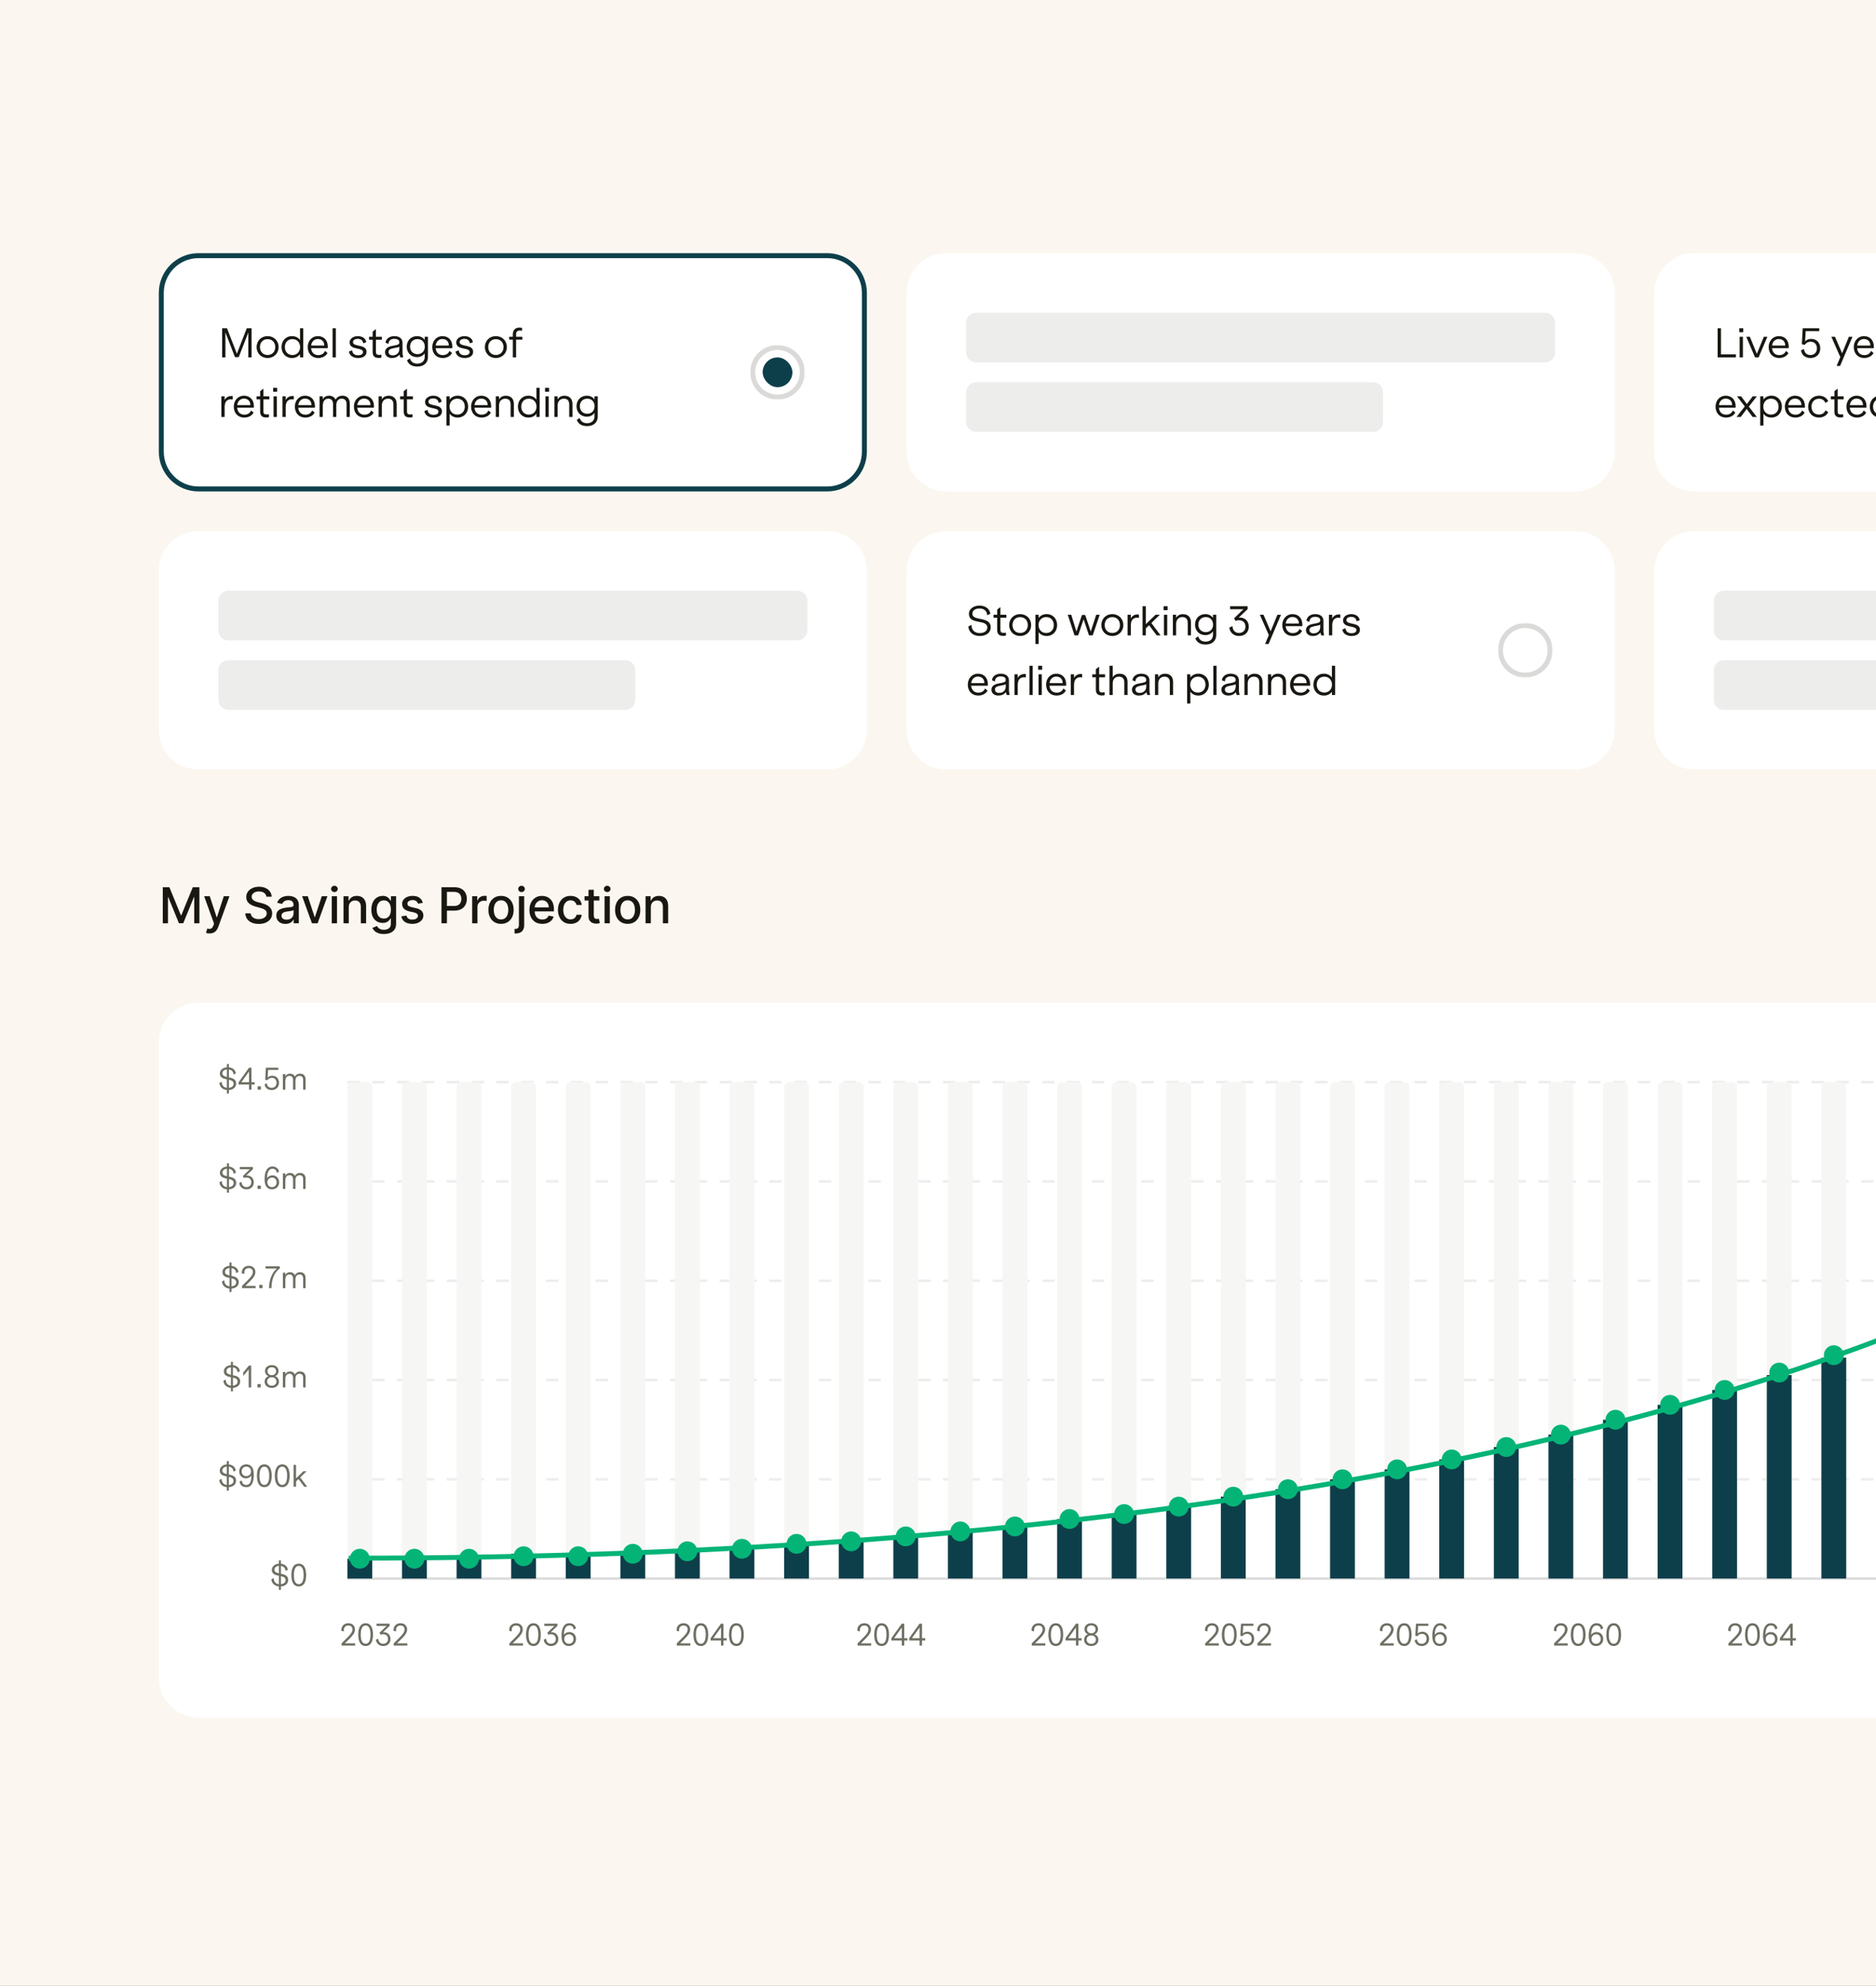<?xml version="1.0" encoding="UTF-8"?> <svg xmlns="http://www.w3.org/2000/svg" width="756" height="800" viewBox="0 0 756 800" fill="none"><rect x="0" y="0" width="756" height="800" fill="#808080" stroke="none"/><g clip-path="url(#clip0_2164_57797)"><rect width="756" height="800" fill="#FBF7F0"></rect><path d="M65 118C65 109.716 71.716 103 80 103H333.333C341.618 103 348.333 109.716 348.333 118V182C348.333 190.284 341.618 197 333.333 197H80C71.716 197 65 190.284 65 182V118Z" fill="white"></path><path d="M65 118C65 109.716 71.716 103 80 103H333.333C341.618 103 348.333 109.716 348.333 118V182C348.333 190.284 341.618 197 333.333 197H80C71.716 197 65 190.284 65 182V118Z" stroke="#0D3F4A" stroke-width="2"></path><path d="M89.52 144V132.24H91.472L95.456 142.512L99.456 132.24H101.392V144H100.064V133.984L96.208 143.888H94.688L90.848 133.952V144H89.52ZM107.834 144.24C105.354 144.24 103.418 142.448 103.418 139.84C103.418 137.216 105.354 135.424 107.834 135.424C110.314 135.424 112.266 137.216 112.266 139.84C112.266 142.448 110.314 144.24 107.834 144.24ZM107.834 143.024C109.642 143.024 110.922 141.76 110.922 139.84C110.922 137.904 109.642 136.64 107.834 136.64C106.042 136.64 104.762 137.904 104.762 139.84C104.762 141.76 106.074 143.024 107.834 143.024ZM117.67 144.24C115.11 144.24 113.446 142.288 113.446 139.84C113.446 137.376 115.11 135.424 117.67 135.424C119.126 135.424 120.214 136.048 120.902 136.976V132.24H122.214V144H120.902V142.688C120.23 143.616 119.142 144.24 117.67 144.24ZM117.862 143.04C119.766 143.04 120.934 141.616 120.934 139.84C120.934 138.064 119.766 136.624 117.862 136.624C115.91 136.624 114.79 138.064 114.79 139.84C114.79 141.6 115.91 143.04 117.862 143.04ZM128.213 144.24C125.701 144.24 124.005 142.448 124.005 139.84C124.005 137.328 125.733 135.424 128.085 135.424C130.597 135.424 132.101 137.152 132.101 139.696C132.101 139.872 132.085 140.08 132.069 140.272H125.365C125.525 142.128 126.709 143.072 128.229 143.072C129.557 143.072 130.469 142.528 130.965 141.376L131.973 142.224C131.237 143.632 129.701 144.24 128.213 144.24ZM125.381 139.216H130.677V139.184C130.677 137.568 129.637 136.592 128.085 136.592C126.741 136.592 125.605 137.504 125.381 139.216ZM134.031 144V132.24H135.343V144H134.031ZM144.298 144.24C142.138 144.24 140.842 143.12 140.602 141.648L141.914 141.104C141.962 142.384 142.874 143.136 144.298 143.136C145.434 143.136 146.282 142.736 146.282 141.824C146.282 139.776 140.89 141.264 140.89 137.936C140.89 136.48 142.394 135.424 144.17 135.424C146.074 135.424 147.418 136.416 147.594 137.872L146.346 138.336C146.266 137.232 145.498 136.528 144.17 136.528C142.954 136.528 142.25 137.104 142.25 137.856C142.25 139.92 147.706 138.496 147.706 141.728C147.706 143.296 146.394 144.24 144.298 144.24ZM152.702 144.208C151.07 144.208 150.174 143.568 150.174 141.824V136.88H148.718V135.68H150.174V133.6L151.486 132.608V135.68H153.886V136.88H151.486V141.664C151.486 142.848 151.998 142.992 152.91 142.992C153.118 142.992 153.486 142.944 153.71 142.896V144.064C153.47 144.16 152.942 144.208 152.702 144.208ZM157.945 144.24C156.313 144.24 155.161 143.296 155.161 141.888C155.161 140.48 156.249 139.68 158.041 139.376C160.553 138.912 160.921 138.784 160.921 137.888C160.921 136.88 159.945 136.512 158.873 136.512C157.593 136.512 156.569 137.184 156.569 138.56L155.369 138.08C155.497 136.496 157.001 135.424 158.873 135.424C160.953 135.424 162.217 136.4 162.217 138.176V142.48L162.473 144H161.337L160.953 142.848C160.297 143.808 159.161 144.24 157.945 144.24ZM158.217 143.184C159.929 143.184 160.921 142.08 160.921 140.64V139.648C160.665 139.888 160.185 140 158.393 140.336C157.289 140.56 156.569 140.912 156.569 141.824C156.569 142.592 157.177 143.184 158.217 143.184ZM168.192 147.68C166.048 147.68 164.656 146.832 164.016 145.184L165.168 144.384C165.616 145.808 166.624 146.512 168.192 146.512C170 146.512 171.152 145.44 171.152 143.744V142.368C170.48 143.296 169.424 143.888 168.08 143.888C165.536 143.888 163.904 142.016 163.904 139.664C163.904 137.312 165.536 135.424 168.08 135.424C169.424 135.424 170.48 136.016 171.152 136.944V135.68H172.464V143.808C172.464 146.192 170.8 147.68 168.192 147.68ZM168.256 142.688C170.112 142.688 171.184 141.344 171.184 139.664C171.184 137.968 170.112 136.624 168.256 136.624C166.352 136.624 165.248 137.984 165.248 139.664C165.248 141.328 166.352 142.688 168.256 142.688ZM178.405 144.24C175.893 144.24 174.197 142.448 174.197 139.84C174.197 137.328 175.925 135.424 178.277 135.424C180.789 135.424 182.293 137.152 182.293 139.696C182.293 139.872 182.277 140.08 182.261 140.272H175.557C175.717 142.128 176.901 143.072 178.421 143.072C179.749 143.072 180.661 142.528 181.157 141.376L182.165 142.224C181.429 143.632 179.893 144.24 178.405 144.24ZM175.573 139.216H180.869V139.184C180.869 137.568 179.829 136.592 178.277 136.592C176.933 136.592 175.797 137.504 175.573 139.216ZM187.263 144.24C185.103 144.24 183.807 143.12 183.567 141.648L184.879 141.104C184.927 142.384 185.839 143.136 187.263 143.136C188.399 143.136 189.247 142.736 189.247 141.824C189.247 139.776 183.855 141.264 183.855 137.936C183.855 136.48 185.359 135.424 187.135 135.424C189.039 135.424 190.383 136.416 190.559 137.872L189.311 138.336C189.231 137.232 188.463 136.528 187.135 136.528C185.919 136.528 185.215 137.104 185.215 137.856C185.215 139.92 190.671 138.496 190.671 141.728C190.671 143.296 189.359 144.24 187.263 144.24ZM199.82 144.24C197.34 144.24 195.404 142.448 195.404 139.84C195.404 137.216 197.34 135.424 199.82 135.424C202.3 135.424 204.252 137.216 204.252 139.84C204.252 142.448 202.3 144.24 199.82 144.24ZM199.82 143.024C201.628 143.024 202.908 141.76 202.908 139.84C202.908 137.904 201.628 136.64 199.82 136.64C198.028 136.64 196.748 137.904 196.748 139.84C196.748 141.76 198.06 143.024 199.82 143.024ZM206.664 134.656C206.664 133.088 207.656 131.984 209.24 131.984C209.576 131.984 210.04 132.032 210.376 132.112V133.28C210.104 133.2 209.768 133.168 209.48 133.168C208.552 133.168 207.976 133.6 207.976 134.688V135.68H210.504V136.848H207.976V144H206.664V136.848H205.192V135.68H206.664V134.656ZM89.216 168V159.68H90.528V161.152C91.184 159.888 92.368 159.536 93.28 159.536C93.472 159.536 93.6 159.552 93.792 159.584V160.944C93.584 160.896 93.36 160.864 93.136 160.864C91.632 160.864 90.528 161.664 90.528 163.968V168H89.216ZM98.423 168.24C95.911 168.24 94.215 166.448 94.215 163.84C94.215 161.328 95.943 159.424 98.295 159.424C100.807 159.424 102.311 161.152 102.311 163.696C102.311 163.872 102.295 164.08 102.279 164.272H95.575C95.735 166.128 96.919 167.072 98.439 167.072C99.767 167.072 100.679 166.528 101.175 165.376L102.183 166.224C101.447 167.632 99.911 168.24 98.423 168.24ZM95.591 163.216H100.887V163.184C100.887 161.568 99.847 160.592 98.295 160.592C96.951 160.592 95.815 161.504 95.591 163.216ZM107.362 168.208C105.73 168.208 104.834 167.568 104.834 165.824V160.88H103.378V159.68H104.834V157.6L106.146 156.608V159.68H108.546V160.88H106.146V165.664C106.146 166.848 106.658 166.992 107.57 166.992C107.778 166.992 108.146 166.944 108.37 166.896V168.064C108.13 168.16 107.602 168.208 107.362 168.208ZM110.236 168V159.68H111.548V168H110.236ZM110.076 157.84V156.24H111.692V157.84H110.076ZM113.826 168V159.68H115.138V161.152C115.794 159.888 116.978 159.536 117.89 159.536C118.082 159.536 118.21 159.552 118.402 159.584V160.944C118.194 160.896 117.97 160.864 117.746 160.864C116.242 160.864 115.138 161.664 115.138 163.968V168H113.826ZM123.033 168.24C120.521 168.24 118.825 166.448 118.825 163.84C118.825 161.328 120.553 159.424 122.905 159.424C125.417 159.424 126.921 161.152 126.921 163.696C126.921 163.872 126.905 164.08 126.889 164.272H120.185C120.345 166.128 121.529 167.072 123.049 167.072C124.377 167.072 125.289 166.528 125.785 165.376L126.793 166.224C126.057 167.632 124.521 168.24 123.033 168.24ZM120.201 163.216H125.497V163.184C125.497 161.568 124.457 160.592 122.905 160.592C121.561 160.592 120.425 161.504 120.201 163.216ZM128.772 168V159.68H130.084V160.88C130.628 159.856 131.572 159.424 132.612 159.424C133.876 159.424 134.756 160.048 135.22 161.008C135.7 160.112 136.644 159.424 138.02 159.424C139.78 159.424 140.964 160.512 140.964 162.608V168H139.652V162.88C139.652 161.328 138.948 160.624 137.716 160.624C136.292 160.624 135.524 161.632 135.524 163.248V168H134.212V162.912C134.212 161.328 133.508 160.624 132.292 160.624C130.836 160.624 130.084 161.744 130.084 163.504V168H128.772ZM146.823 168.24C144.311 168.24 142.615 166.448 142.615 163.84C142.615 161.328 144.343 159.424 146.695 159.424C149.207 159.424 150.711 161.152 150.711 163.696C150.711 163.872 150.695 164.08 150.679 164.272H143.975C144.135 166.128 145.319 167.072 146.839 167.072C148.167 167.072 149.079 166.528 149.575 165.376L150.583 166.224C149.847 167.632 148.311 168.24 146.823 168.24ZM143.991 163.216H149.287V163.184C149.287 161.568 148.247 160.592 146.695 160.592C145.351 160.592 144.215 161.504 143.991 163.216ZM152.561 168V159.68H153.873V160.912C154.465 159.936 155.361 159.44 156.657 159.44C158.689 159.44 159.857 160.704 159.857 162.768V168H158.545V162.992C158.545 161.44 157.809 160.624 156.401 160.624C154.849 160.624 153.873 161.712 153.873 163.36V168H152.561ZM165.226 168.208C163.594 168.208 162.698 167.568 162.698 165.824V160.88H161.242V159.68H162.698V157.6L164.01 156.608V159.68H166.41V160.88H164.01V165.664C164.01 166.848 164.522 166.992 165.434 166.992C165.642 166.992 166.01 166.944 166.234 166.896V168.064C165.994 168.16 165.466 168.208 165.226 168.208ZM174.701 168.24C172.541 168.24 171.245 167.12 171.005 165.648L172.317 165.104C172.365 166.384 173.277 167.136 174.701 167.136C175.837 167.136 176.685 166.736 176.685 165.824C176.685 163.776 171.293 165.264 171.293 161.936C171.293 160.48 172.797 159.424 174.573 159.424C176.477 159.424 177.821 160.416 177.997 161.872L176.749 162.336C176.669 161.232 175.901 160.528 174.573 160.528C173.357 160.528 172.653 161.104 172.653 161.856C172.653 163.92 178.109 162.496 178.109 165.728C178.109 167.296 176.797 168.24 174.701 168.24ZM179.905 171.44V159.68H181.217V160.96C181.905 160.048 182.977 159.424 184.433 159.424C187.009 159.424 188.657 161.376 188.657 163.84C188.657 166.288 186.993 168.24 184.433 168.24C182.961 168.24 181.889 167.616 181.217 166.688V171.44H179.905ZM184.257 167.04C186.193 167.04 187.313 165.6 187.313 163.84C187.313 162.064 186.193 160.624 184.257 160.624C182.353 160.624 181.169 162.064 181.169 163.84C181.169 165.616 182.353 167.04 184.257 167.04ZM194.05 168.24C191.538 168.24 189.842 166.448 189.842 163.84C189.842 161.328 191.57 159.424 193.922 159.424C196.434 159.424 197.938 161.152 197.938 163.696C197.938 163.872 197.922 164.08 197.906 164.272H191.202C191.362 166.128 192.546 167.072 194.066 167.072C195.394 167.072 196.306 166.528 196.802 165.376L197.81 166.224C197.074 167.632 195.538 168.24 194.05 168.24ZM191.218 163.216H196.514V163.184C196.514 161.568 195.474 160.592 193.922 160.592C192.578 160.592 191.442 161.504 191.218 163.216ZM199.789 168V159.68H201.101V160.912C201.693 159.936 202.589 159.44 203.885 159.44C205.917 159.44 207.085 160.704 207.085 162.768V168H205.773V162.992C205.773 161.44 205.037 160.624 203.629 160.624C202.077 160.624 201.101 161.712 201.101 163.36V168H199.789ZM212.933 168.24C210.373 168.24 208.709 166.288 208.709 163.84C208.709 161.376 210.373 159.424 212.933 159.424C214.389 159.424 215.477 160.048 216.165 160.976V156.24H217.477V168H216.165V166.688C215.493 167.616 214.405 168.24 212.933 168.24ZM213.125 167.04C215.029 167.04 216.197 165.616 216.197 163.84C216.197 162.064 215.029 160.624 213.125 160.624C211.173 160.624 210.053 162.064 210.053 163.84C210.053 165.6 211.173 167.04 213.125 167.04ZM219.812 168V159.68H221.124V168H219.812ZM219.652 157.84V156.24H221.268V157.84H219.652ZM223.402 168V159.68H224.714V160.912C225.306 159.936 226.202 159.44 227.498 159.44C229.53 159.44 230.698 160.704 230.698 162.768V168H229.386V162.992C229.386 161.44 228.65 160.624 227.242 160.624C225.69 160.624 224.714 161.712 224.714 163.36V168H223.402ZM236.611 171.68C234.467 171.68 233.075 170.832 232.435 169.184L233.587 168.384C234.035 169.808 235.043 170.512 236.611 170.512C238.419 170.512 239.571 169.44 239.571 167.744V166.368C238.899 167.296 237.843 167.888 236.499 167.888C233.955 167.888 232.323 166.016 232.323 163.664C232.323 161.312 233.955 159.424 236.499 159.424C237.843 159.424 238.899 160.016 239.571 160.944V159.68H240.883V167.808C240.883 170.192 239.219 171.68 236.611 171.68ZM236.675 166.688C238.531 166.688 239.603 165.344 239.603 163.664C239.603 161.968 238.531 160.624 236.675 160.624C234.771 160.624 233.667 161.984 233.667 163.664C233.667 165.328 234.771 166.688 236.675 166.688Z" fill="#191711"></path><mask id="path-3-outside-1_2164_57797" maskUnits="userSpaceOnUse" x="302.333" y="139" width="22" height="22" fill="black"><rect fill="white" x="302.333" y="139" width="22" height="22"></rect><path d="M303.333 150C303.333 144.477 307.81 140 313.333 140C318.856 140 323.333 144.477 323.333 150C323.333 155.523 318.856 160 313.333 160C307.81 160 303.333 155.523 303.333 150Z"></path></mask><path d="M303.333 150C303.333 144.477 307.81 140 313.333 140C318.856 140 323.333 144.477 323.333 150C323.333 155.523 318.856 160 313.333 160C307.81 160 303.333 155.523 303.333 150Z" fill="white"></path><path d="M313.333 159C308.363 159 304.333 154.971 304.333 150H302.333C302.333 156.075 307.258 161 313.333 161V159ZM322.333 150C322.333 154.971 318.304 159 313.333 159V161C319.408 161 324.333 156.075 324.333 150H322.333ZM313.333 141C318.304 141 322.333 145.029 322.333 150H324.333C324.333 143.925 319.408 139 313.333 139V141ZM313.333 139C307.258 139 302.333 143.925 302.333 150H304.333C304.333 145.029 308.363 141 313.333 141V139Z" fill="#191711" fill-opacity="0.16" mask="url(#path-3-outside-1_2164_57797)"></path><rect x="307.333" y="144" width="12" height="12" rx="6" fill="#0D3F4A"></rect><path d="M365.333 118C365.333 109.163 372.497 102 381.333 102H634.667C643.503 102 650.667 109.163 650.667 118V182C650.667 190.837 643.503 198 634.667 198H381.333C372.497 198 365.333 190.837 365.333 182V118Z" fill="white"></path><g opacity="0.08"><path d="M389.333 130C389.333 127.791 391.124 126 393.333 126H622.667C624.876 126 626.667 127.791 626.667 130V142C626.667 144.209 624.876 146 622.667 146H393.333C391.124 146 389.333 144.209 389.333 142V130Z" fill="#191711"></path></g><g opacity="0.08"><path d="M389.333 158C389.333 155.791 391.124 154 393.333 154H553.333C555.542 154 557.333 155.791 557.333 158V170C557.333 172.209 555.542 174 553.333 174H393.333C391.124 174 389.333 172.209 389.333 170V158Z" fill="#191711"></path></g><path d="M666.667 118C666.667 109.163 673.83 102 682.667 102H936C944.836 102 952 109.163 952 118V182C952 190.837 944.836 198 936 198H682.667C673.83 198 666.667 190.837 666.667 182V118Z" fill="white"></path><path d="M692.187 144V132.24H693.531V142.768H699.547V144H692.187ZM701.051 144V135.68H702.363V144H701.051ZM700.891 133.84V132.24H702.507V133.84H700.891ZM707.265 144L703.713 135.68H705.169L707.985 142.56L710.801 135.68H712.225L708.689 144H707.265ZM716.957 144.24C714.445 144.24 712.749 142.448 712.749 139.84C712.749 137.328 714.477 135.424 716.829 135.424C719.341 135.424 720.845 137.152 720.845 139.696C720.845 139.872 720.829 140.08 720.813 140.272H714.109C714.269 142.128 715.453 143.072 716.973 143.072C718.301 143.072 719.213 142.528 719.709 141.376L720.717 142.224C719.981 143.632 718.445 144.24 716.957 144.24ZM714.125 139.216H719.421V139.184C719.421 137.568 718.381 136.592 716.829 136.592C715.485 136.592 714.349 137.504 714.125 139.216ZM729.584 144.24C727.552 144.24 726.032 143.072 725.776 141.136L727.008 140.624C727.088 142.096 728.064 143.04 729.584 143.04C731.152 143.04 732.192 141.936 732.192 140.384C732.192 138.752 731.216 137.68 729.68 137.68C728.624 137.68 727.776 138.192 727.264 138.96L726.112 138.688L726.464 132.24H733.136V133.424H727.664L727.424 137.504C728.048 136.928 728.784 136.544 729.856 136.544C732.08 136.544 733.536 138.064 733.536 140.384C733.536 142.672 731.952 144.24 729.584 144.24ZM740.118 147.44L741.622 143.872L738.006 135.68H739.478L742.342 142.336L745.078 135.68H746.518L741.526 147.44H740.118ZM751.251 144.24C748.739 144.24 747.043 142.448 747.043 139.84C747.043 137.328 748.771 135.424 751.123 135.424C753.635 135.424 755.139 137.152 755.139 139.696C755.139 139.872 755.123 140.08 755.107 140.272H748.403C748.563 142.128 749.747 143.072 751.267 143.072C752.595 143.072 753.507 142.528 754.003 141.376L755.011 142.224C754.275 143.632 752.739 144.24 751.251 144.24ZM748.419 139.216H753.715V139.184C753.715 137.568 752.675 136.592 751.123 136.592C749.779 136.592 748.643 137.504 748.419 139.216ZM759.357 144.24C757.725 144.24 756.573 143.296 756.573 141.888C756.573 140.48 757.661 139.68 759.453 139.376C761.965 138.912 762.333 138.784 762.333 137.888C762.333 136.88 761.357 136.512 760.285 136.512C759.005 136.512 757.981 137.184 757.981 138.56L756.781 138.08C756.909 136.496 758.413 135.424 760.285 135.424C762.365 135.424 763.629 136.4 763.629 138.176V142.48L763.885 144H762.749L762.365 142.848C761.709 143.808 760.573 144.24 759.357 144.24ZM759.629 143.184C761.341 143.184 762.333 142.08 762.333 140.64V139.648C762.077 139.888 761.597 140 759.805 140.336C758.701 140.56 757.981 140.912 757.981 141.824C757.981 142.592 758.589 143.184 759.629 143.184ZM765.861 144V135.68H767.173V137.152C767.829 135.888 769.013 135.536 769.925 135.536C770.117 135.536 770.245 135.552 770.437 135.584V136.944C770.229 136.896 770.005 136.864 769.781 136.864C768.277 136.864 767.173 137.664 767.173 139.968V144H765.861ZM774.93 144.24C772.77 144.24 771.474 143.12 771.234 141.648L772.546 141.104C772.594 142.384 773.506 143.136 774.93 143.136C776.066 143.136 776.914 142.736 776.914 141.824C776.914 139.776 771.522 141.264 771.522 137.936C771.522 136.48 773.026 135.424 774.802 135.424C776.706 135.424 778.05 136.416 778.226 137.872L776.978 138.336C776.898 137.232 776.13 136.528 774.802 136.528C773.586 136.528 772.882 137.104 772.882 137.856C772.882 139.92 778.338 138.496 778.338 141.728C778.338 143.296 777.026 144.24 774.93 144.24ZM783.695 144V132.24H785.007V144H783.695ZM791.233 144.24C788.753 144.24 786.817 142.448 786.817 139.84C786.817 137.216 788.753 135.424 791.233 135.424C793.713 135.424 795.665 137.216 795.665 139.84C795.665 142.448 793.713 144.24 791.233 144.24ZM791.233 143.024C793.041 143.024 794.321 141.76 794.321 139.84C794.321 137.904 793.041 136.64 791.233 136.64C789.441 136.64 788.161 137.904 788.161 139.84C788.161 141.76 789.473 143.024 791.233 143.024ZM797.389 144V135.68H798.701V136.912C799.293 135.936 800.189 135.44 801.485 135.44C803.517 135.44 804.685 136.704 804.685 138.768V144H803.373V138.992C803.373 137.44 802.637 136.624 801.229 136.624C799.677 136.624 798.701 137.712 798.701 139.36V144H797.389ZM810.598 147.68C808.454 147.68 807.062 146.832 806.422 145.184L807.574 144.384C808.022 145.808 809.03 146.512 810.598 146.512C812.406 146.512 813.558 145.44 813.558 143.744V142.368C812.886 143.296 811.83 143.888 810.486 143.888C807.942 143.888 806.31 142.016 806.31 139.664C806.31 137.312 807.942 135.424 810.486 135.424C811.83 135.424 812.886 136.016 813.558 136.944V135.68H814.87V143.808C814.87 146.192 813.206 147.68 810.598 147.68ZM810.662 142.688C812.518 142.688 813.59 141.344 813.59 139.664C813.59 137.968 812.518 136.624 810.662 136.624C808.758 136.624 807.654 137.984 807.654 139.664C807.654 141.328 808.758 142.688 810.662 142.688ZM820.811 144.24C818.299 144.24 816.603 142.448 816.603 139.84C816.603 137.328 818.331 135.424 820.683 135.424C823.195 135.424 824.699 137.152 824.699 139.696C824.699 139.872 824.683 140.08 824.667 140.272H817.963C818.123 142.128 819.307 143.072 820.827 143.072C822.155 143.072 823.067 142.528 823.563 141.376L824.571 142.224C823.835 143.632 822.299 144.24 820.811 144.24ZM817.979 139.216H823.275V139.184C823.275 137.568 822.235 136.592 820.683 136.592C819.339 136.592 818.203 137.504 817.979 139.216ZM826.549 144V135.68H827.861V137.152C828.517 135.888 829.701 135.536 830.613 135.536C830.805 135.536 830.933 135.552 831.125 135.584V136.944C830.917 136.896 830.693 136.864 830.469 136.864C828.965 136.864 827.861 137.664 827.861 139.968V144H826.549ZM839.179 144.208C837.547 144.208 836.651 143.568 836.651 141.824V136.88H835.195V135.68H836.651V133.6L837.963 132.608V135.68H840.363V136.88H837.963V141.664C837.963 142.848 838.475 142.992 839.387 142.992C839.595 142.992 839.963 142.944 840.187 142.896V144.064C839.947 144.16 839.419 144.208 839.179 144.208ZM842.134 144V132.24H843.446V136.896C843.942 136.064 844.774 135.44 846.23 135.44C848.262 135.44 849.43 136.704 849.43 138.768V144H848.118V138.992C848.118 137.44 847.382 136.624 845.974 136.624C844.438 136.624 843.446 137.632 843.446 139.36V144H842.134ZM853.98 144.24C852.348 144.24 851.196 143.296 851.196 141.888C851.196 140.48 852.284 139.68 854.076 139.376C856.589 138.912 856.957 138.784 856.957 137.888C856.957 136.88 855.98 136.512 854.908 136.512C853.628 136.512 852.604 137.184 852.604 138.56L851.404 138.08C851.532 136.496 853.036 135.424 854.908 135.424C856.989 135.424 858.253 136.4 858.253 138.176V142.48L858.509 144H857.372L856.989 142.848C856.332 143.808 855.196 144.24 853.98 144.24ZM854.252 143.184C855.964 143.184 856.957 142.08 856.957 140.64V139.648C856.701 139.888 856.22 140 854.428 140.336C853.324 140.56 852.604 140.912 852.604 141.824C852.604 142.592 853.212 143.184 854.252 143.184ZM860.484 144V135.68H861.796V136.912C862.388 135.936 863.284 135.44 864.58 135.44C866.612 135.44 867.78 136.704 867.78 138.768V144H866.468V138.992C866.468 137.44 865.732 136.624 864.324 136.624C862.772 136.624 861.796 137.712 861.796 139.36V144H860.484ZM695.547 168.24C693.035 168.24 691.339 166.448 691.339 163.84C691.339 161.328 693.067 159.424 695.419 159.424C697.931 159.424 699.435 161.152 699.435 163.696C699.435 163.872 699.419 164.08 699.403 164.272H692.699C692.859 166.128 694.043 167.072 695.563 167.072C696.891 167.072 697.803 166.528 698.299 165.376L699.307 166.224C698.571 167.632 697.035 168.24 695.547 168.24ZM692.715 163.216H698.011V163.184C698.011 161.568 696.971 160.592 695.419 160.592C694.075 160.592 692.939 161.504 692.715 163.216ZM706.291 168L703.891 164.784L701.491 168H699.795L703.123 163.744L699.987 159.68H701.635L703.971 162.8L706.323 159.68H707.987L704.755 163.824L707.971 168H706.291ZM709.328 171.44V159.68H710.64V160.96C711.328 160.048 712.4 159.424 713.856 159.424C716.432 159.424 718.08 161.376 718.08 163.84C718.08 166.288 716.416 168.24 713.856 168.24C712.384 168.24 711.312 167.616 710.64 166.688V171.44H709.328ZM713.68 167.04C715.616 167.04 716.736 165.6 716.736 163.84C716.736 162.064 715.616 160.624 713.68 160.624C711.776 160.624 710.592 162.064 710.592 163.84C710.592 165.616 711.776 167.04 713.68 167.04ZM723.473 168.24C720.961 168.24 719.265 166.448 719.265 163.84C719.265 161.328 720.993 159.424 723.345 159.424C725.857 159.424 727.361 161.152 727.361 163.696C727.361 163.872 727.345 164.08 727.329 164.272H720.625C720.785 166.128 721.969 167.072 723.489 167.072C724.817 167.072 725.729 166.528 726.225 165.376L727.233 166.224C726.497 167.632 724.961 168.24 723.473 168.24ZM720.641 163.216H725.937V163.184C725.937 161.568 724.897 160.592 723.345 160.592C722.001 160.592 720.865 161.504 720.641 163.216ZM733.067 168.24C730.475 168.24 728.667 166.496 728.667 163.84C728.667 161.248 730.539 159.424 733.067 159.424C734.747 159.424 736.203 160.336 736.731 161.632L735.579 162.352C735.259 161.232 734.187 160.64 733.067 160.64C731.227 160.64 730.011 161.92 730.011 163.84C730.011 165.76 731.163 167.024 733.067 167.024C734.283 167.024 735.339 166.288 735.627 165.312L736.747 166.048C736.187 167.328 734.715 168.24 733.067 168.24ZM741.767 168.208C740.135 168.208 739.239 167.568 739.239 165.824V160.88H737.783V159.68H739.239V157.6L740.551 156.608V159.68H742.951V160.88H740.551V165.664C740.551 166.848 741.063 166.992 741.975 166.992C742.183 166.992 742.551 166.944 742.775 166.896V168.064C742.535 168.16 742.007 168.208 741.767 168.208ZM748.29 168.24C745.778 168.24 744.082 166.448 744.082 163.84C744.082 161.328 745.81 159.424 748.162 159.424C750.674 159.424 752.178 161.152 752.178 163.696C752.178 163.872 752.162 164.08 752.146 164.272H745.442C745.602 166.128 746.786 167.072 748.306 167.072C749.634 167.072 750.546 166.528 751.042 165.376L752.05 166.224C751.314 167.632 749.778 168.24 748.29 168.24ZM745.458 163.216H750.754V163.184C750.754 161.568 749.714 160.592 748.162 160.592C746.818 160.592 745.682 161.504 745.458 163.216ZM757.708 168.24C755.148 168.24 753.484 166.288 753.484 163.84C753.484 161.376 755.148 159.424 757.708 159.424C759.164 159.424 760.252 160.048 760.94 160.976V156.24H762.252V168H760.94V166.688C760.268 167.616 759.18 168.24 757.708 168.24ZM757.9 167.04C759.804 167.04 760.972 165.616 760.972 163.84C760.972 162.064 759.804 160.624 757.9 160.624C755.948 160.624 754.828 162.064 754.828 163.84C754.828 165.6 755.948 167.04 757.9 167.04Z" fill="#191711"></path><path d="M64 230C64 221.163 71.163 214 80 214H333.333C342.17 214 349.333 221.163 349.333 230V294C349.333 302.837 342.17 310 333.333 310H80C71.163 310 64 302.837 64 294V230Z" fill="white"></path><g opacity="0.08"><path d="M88 242C88 239.791 89.791 238 92 238H321.333C323.542 238 325.333 239.791 325.333 242V254C325.333 256.209 323.542 258 321.333 258H92C89.791 258 88 256.209 88 254V242Z" fill="#191711"></path></g><g opacity="0.08"><path d="M88 270C88 267.791 89.791 266 92 266H252C254.209 266 256 267.791 256 270V282C256 284.209 254.209 286 252 286H92C89.791 286 88 284.209 88 282V270Z" fill="#191711"></path></g><path d="M365.333 230C365.333 221.163 372.497 214 381.333 214H634.667C643.503 214 650.667 221.163 650.667 230V294C650.667 302.837 643.503 310 634.667 310H381.333C372.497 310 365.333 302.837 365.333 294V230Z" fill="white"></path><path d="M394.821 256.24C392.213 256.24 390.437 254.752 390.213 252.416L391.493 251.744C391.493 253.744 392.661 255.072 394.821 255.072C396.597 255.072 397.861 254.224 397.861 252.848C397.861 249.296 390.469 251.904 390.469 247.328C390.469 245.2 392.517 243.984 394.741 243.984C397.317 243.984 398.965 245.552 399.061 247.328L397.797 247.872C397.797 246.304 396.661 245.152 394.741 245.152C393.045 245.152 391.845 245.92 391.845 247.248C391.845 250.464 399.237 248.096 399.237 252.752C399.237 254.944 397.397 256.24 394.821 256.24ZM404.371 256.208C402.739 256.208 401.843 255.568 401.843 253.824V248.88H400.387V247.68H401.843V245.6L403.155 244.608V247.68H405.555V248.88H403.155V253.664C403.155 254.848 403.667 254.992 404.579 254.992C404.787 254.992 405.155 254.944 405.379 254.896V256.064C405.139 256.16 404.611 256.208 404.371 256.208ZM411.101 256.24C408.621 256.24 406.685 254.448 406.685 251.84C406.685 249.216 408.621 247.424 411.101 247.424C413.581 247.424 415.533 249.216 415.533 251.84C415.533 254.448 413.581 256.24 411.101 256.24ZM411.101 255.024C412.909 255.024 414.189 253.76 414.189 251.84C414.189 249.904 412.909 248.64 411.101 248.64C409.309 248.64 408.029 249.904 408.029 251.84C408.029 253.76 409.341 255.024 411.101 255.024ZM417.257 259.44V247.68H418.569V248.96C419.257 248.048 420.329 247.424 421.785 247.424C424.361 247.424 426.009 249.376 426.009 251.84C426.009 254.288 424.345 256.24 421.785 256.24C420.313 256.24 419.241 255.616 418.569 254.688V259.44H417.257ZM421.609 255.04C423.545 255.04 424.665 253.6 424.665 251.84C424.665 250.064 423.545 248.624 421.609 248.624C419.705 248.624 418.521 250.064 418.521 251.84C418.521 253.616 419.705 255.04 421.609 255.04ZM433.01 256L430.29 247.68H431.698L433.778 254.432L436.018 247.76H437.314L439.554 254.432L441.762 247.68H443.17L440.338 256H438.85L436.674 249.504L434.482 256H433.01ZM448.243 256.24C445.763 256.24 443.827 254.448 443.827 251.84C443.827 249.216 445.763 247.424 448.243 247.424C450.723 247.424 452.675 249.216 452.675 251.84C452.675 254.448 450.723 256.24 448.243 256.24ZM448.243 255.024C450.051 255.024 451.331 253.76 451.331 251.84C451.331 249.904 450.051 248.64 448.243 248.64C446.451 248.64 445.171 249.904 445.171 251.84C445.171 253.76 446.483 255.024 448.243 255.024ZM454.398 256V247.68H455.71V249.152C456.366 247.888 457.55 247.536 458.462 247.536C458.654 247.536 458.782 247.552 458.974 247.584V248.944C458.766 248.896 458.542 248.864 458.318 248.864C456.814 248.864 455.71 249.664 455.71 251.968V256H454.398ZM460.427 256V244.24H461.739V251.488L465.675 247.68H467.419L463.979 251.008L467.723 256H466.139L463.067 251.888L461.739 253.168V256H460.427ZM469.062 256V247.68H470.374V256H469.062ZM468.902 245.84V244.24H470.518V245.84H468.902ZM472.652 256V247.68H473.964V248.912C474.556 247.936 475.452 247.44 476.748 247.44C478.78 247.44 479.948 248.704 479.948 250.768V256H478.636V250.992C478.636 249.44 477.9 248.624 476.492 248.624C474.94 248.624 473.964 249.712 473.964 251.36V256H472.652ZM485.861 259.68C483.717 259.68 482.325 258.832 481.685 257.184L482.837 256.384C483.285 257.808 484.293 258.512 485.861 258.512C487.669 258.512 488.821 257.44 488.821 255.744V254.368C488.149 255.296 487.093 255.888 485.749 255.888C483.205 255.888 481.573 254.016 481.573 251.664C481.573 249.312 483.205 247.424 485.749 247.424C487.093 247.424 488.149 248.016 488.821 248.944V247.68H490.133V255.808C490.133 258.192 488.469 259.68 485.861 259.68ZM485.925 254.688C487.781 254.688 488.853 253.344 488.853 251.664C488.853 249.968 487.781 248.624 485.925 248.624C484.021 248.624 482.917 249.984 482.917 251.664C482.917 253.328 484.021 254.688 485.925 254.688ZM499.283 256.24C497.155 256.24 495.603 254.8 495.395 252.848L496.675 252.256C496.723 253.856 497.651 255.024 499.283 255.024C500.851 255.024 501.891 254 501.891 252.496C501.891 250.896 500.931 249.888 499.219 249.888C498.659 249.888 498.243 249.984 497.859 250.16L497.347 249.088L501.123 245.44H495.715V244.24H502.771V245.424L499.155 248.848C499.315 248.832 499.475 248.816 499.651 248.816C501.747 248.816 503.235 250.288 503.235 252.48C503.235 254.752 501.683 256.24 499.283 256.24ZM509.818 259.44L511.322 255.872L507.706 247.68H509.178L512.042 254.336L514.778 247.68H516.218L511.226 259.44H509.818ZM520.95 256.24C518.438 256.24 516.742 254.448 516.742 251.84C516.742 249.328 518.47 247.424 520.822 247.424C523.334 247.424 524.838 249.152 524.838 251.696C524.838 251.872 524.822 252.08 524.806 252.272H518.102C518.262 254.128 519.446 255.072 520.966 255.072C522.294 255.072 523.206 254.528 523.702 253.376L524.71 254.224C523.974 255.632 522.438 256.24 520.95 256.24ZM518.118 251.216H523.414V251.184C523.414 249.568 522.374 248.592 520.822 248.592C519.478 248.592 518.342 249.504 518.118 251.216ZM529.057 256.24C527.425 256.24 526.273 255.296 526.273 253.888C526.273 252.48 527.361 251.68 529.153 251.376C531.665 250.912 532.033 250.784 532.033 249.888C532.033 248.88 531.057 248.512 529.985 248.512C528.705 248.512 527.681 249.184 527.681 250.56L526.481 250.08C526.609 248.496 528.113 247.424 529.985 247.424C532.065 247.424 533.329 248.4 533.329 250.176V254.48L533.585 256H532.449L532.065 254.848C531.409 255.808 530.273 256.24 529.057 256.24ZM529.329 255.184C531.041 255.184 532.033 254.08 532.033 252.64V251.648C531.777 251.888 531.297 252 529.505 252.336C528.401 252.56 527.681 252.912 527.681 253.824C527.681 254.592 528.289 255.184 529.329 255.184ZM535.56 256V247.68H536.872V249.152C537.528 247.888 538.712 247.536 539.624 247.536C539.816 247.536 539.944 247.552 540.136 247.584V248.944C539.928 248.896 539.704 248.864 539.48 248.864C537.976 248.864 536.872 249.664 536.872 251.968V256H535.56ZM544.629 256.24C542.469 256.24 541.173 255.12 540.933 253.648L542.245 253.104C542.293 254.384 543.205 255.136 544.629 255.136C545.765 255.136 546.613 254.736 546.613 253.824C546.613 251.776 541.221 253.264 541.221 249.936C541.221 248.48 542.725 247.424 544.501 247.424C546.405 247.424 547.749 248.416 547.925 249.872L546.677 250.336C546.597 249.232 545.829 248.528 544.501 248.528C543.285 248.528 542.581 249.104 542.581 249.856C542.581 251.92 548.037 250.496 548.037 253.728C548.037 255.296 546.725 256.24 544.629 256.24ZM394.213 280.24C391.701 280.24 390.005 278.448 390.005 275.84C390.005 273.328 391.733 271.424 394.085 271.424C396.597 271.424 398.101 273.152 398.101 275.696C398.101 275.872 398.085 276.08 398.069 276.272H391.365C391.525 278.128 392.709 279.072 394.229 279.072C395.557 279.072 396.469 278.528 396.965 277.376L397.973 278.224C397.237 279.632 395.701 280.24 394.213 280.24ZM391.381 275.216H396.677V275.184C396.677 273.568 395.637 272.592 394.085 272.592C392.741 272.592 391.605 273.504 391.381 275.216ZM402.32 280.24C400.688 280.24 399.536 279.296 399.536 277.888C399.536 276.48 400.624 275.68 402.416 275.376C404.928 274.912 405.296 274.784 405.296 273.888C405.296 272.88 404.32 272.512 403.248 272.512C401.968 272.512 400.944 273.184 400.944 274.56L399.744 274.08C399.872 272.496 401.376 271.424 403.248 271.424C405.328 271.424 406.592 272.4 406.592 274.176V278.48L406.848 280H405.712L405.328 278.848C404.672 279.808 403.536 280.24 402.32 280.24ZM402.592 279.184C404.304 279.184 405.296 278.08 405.296 276.64V275.648C405.04 275.888 404.56 276 402.768 276.336C401.664 276.56 400.944 276.912 400.944 277.824C400.944 278.592 401.552 279.184 402.592 279.184ZM408.823 280V271.68H410.135V273.152C410.791 271.888 411.975 271.536 412.887 271.536C413.079 271.536 413.207 271.552 413.399 271.584V272.944C413.191 272.896 412.967 272.864 412.743 272.864C411.239 272.864 410.135 273.664 410.135 275.968V280H408.823ZM414.852 280V268.24H416.164V280H414.852ZM418.519 280V271.68H419.831V280H418.519ZM418.359 269.84V268.24H419.975V269.84H418.359ZM425.773 280.24C423.261 280.24 421.565 278.448 421.565 275.84C421.565 273.328 423.293 271.424 425.645 271.424C428.157 271.424 429.661 273.152 429.661 275.696C429.661 275.872 429.645 276.08 429.629 276.272H422.925C423.085 278.128 424.269 279.072 425.789 279.072C427.117 279.072 428.029 278.528 428.525 277.376L429.533 278.224C428.797 279.632 427.261 280.24 425.773 280.24ZM422.941 275.216H428.237V275.184C428.237 273.568 427.197 272.592 425.645 272.592C424.301 272.592 423.165 273.504 422.941 275.216ZM431.511 280V271.68H432.823V273.152C433.479 271.888 434.663 271.536 435.575 271.536C435.767 271.536 435.895 271.552 436.087 271.584V272.944C435.879 272.896 435.655 272.864 435.431 272.864C433.927 272.864 432.823 273.664 432.823 275.968V280H431.511ZM444.141 280.208C442.509 280.208 441.613 279.568 441.613 277.824V272.88H440.157V271.68H441.613V269.6L442.925 268.608V271.68H445.325V272.88H442.925V277.664C442.925 278.848 443.437 278.992 444.349 278.992C444.557 278.992 444.925 278.944 445.149 278.896V280.064C444.909 280.16 444.381 280.208 444.141 280.208ZM447.096 280V268.24H448.408V272.896C448.904 272.064 449.736 271.44 451.192 271.44C453.224 271.44 454.392 272.704 454.392 274.768V280H453.08V274.992C453.08 273.44 452.344 272.624 450.936 272.624C449.4 272.624 448.408 273.632 448.408 275.36V280H447.096ZM458.942 280.24C457.31 280.24 456.158 279.296 456.158 277.888C456.158 276.48 457.246 275.68 459.038 275.376C461.55 274.912 461.918 274.784 461.918 273.888C461.918 272.88 460.942 272.512 459.87 272.512C458.59 272.512 457.566 273.184 457.566 274.56L456.366 274.08C456.494 272.496 457.998 271.424 459.87 271.424C461.95 271.424 463.214 272.4 463.214 274.176V278.48L463.47 280H462.334L461.95 278.848C461.294 279.808 460.158 280.24 458.942 280.24ZM459.214 279.184C460.926 279.184 461.918 278.08 461.918 276.64V275.648C461.662 275.888 461.182 276 459.39 276.336C458.286 276.56 457.566 276.912 457.566 277.824C457.566 278.592 458.174 279.184 459.214 279.184ZM465.445 280V271.68H466.757V272.912C467.349 271.936 468.246 271.44 469.542 271.44C471.574 271.44 472.741 272.704 472.741 274.768V280H471.43V274.992C471.43 273.44 470.694 272.624 469.286 272.624C467.734 272.624 466.757 273.712 466.757 275.36V280H465.445ZM478.391 283.44V271.68H479.703V272.96C480.391 272.048 481.463 271.424 482.919 271.424C485.495 271.424 487.143 273.376 487.143 275.84C487.143 278.288 485.479 280.24 482.919 280.24C481.447 280.24 480.375 279.616 479.703 278.688V283.44H478.391ZM482.743 279.04C484.679 279.04 485.799 277.6 485.799 275.84C485.799 274.064 484.679 272.624 482.743 272.624C480.839 272.624 479.655 274.064 479.655 275.84C479.655 277.616 480.839 279.04 482.743 279.04ZM488.952 280V268.24H490.264V280H488.952ZM494.986 280.24C493.354 280.24 492.202 279.296 492.202 277.888C492.202 276.48 493.29 275.68 495.082 275.376C497.594 274.912 497.962 274.784 497.962 273.888C497.962 272.88 496.986 272.512 495.914 272.512C494.634 272.512 493.61 273.184 493.61 274.56L492.41 274.08C492.538 272.496 494.042 271.424 495.914 271.424C497.994 271.424 499.258 272.4 499.258 274.176V278.48L499.514 280H498.378L497.994 278.848C497.338 279.808 496.202 280.24 494.986 280.24ZM495.258 279.184C496.97 279.184 497.962 278.08 497.962 276.64V275.648C497.706 275.888 497.226 276 495.434 276.336C494.33 276.56 493.61 276.912 493.61 277.824C493.61 278.592 494.218 279.184 495.258 279.184ZM501.489 280V271.68H502.801V272.912C503.393 271.936 504.289 271.44 505.585 271.44C507.617 271.44 508.785 272.704 508.785 274.768V280H507.473V274.992C507.473 273.44 506.737 272.624 505.329 272.624C503.777 272.624 502.801 273.712 502.801 275.36V280H501.489ZM510.954 280V271.68H512.266V272.912C512.858 271.936 513.754 271.44 515.05 271.44C517.082 271.44 518.25 272.704 518.25 274.768V280H516.938V274.992C516.938 273.44 516.202 272.624 514.794 272.624C513.242 272.624 512.266 273.712 512.266 275.36V280H510.954ZM524.083 280.24C521.571 280.24 519.875 278.448 519.875 275.84C519.875 273.328 521.603 271.424 523.955 271.424C526.467 271.424 527.971 273.152 527.971 275.696C527.971 275.872 527.955 276.08 527.939 276.272H521.235C521.395 278.128 522.579 279.072 524.099 279.072C525.427 279.072 526.339 278.528 526.835 277.376L527.843 278.224C527.107 279.632 525.571 280.24 524.083 280.24ZM521.251 275.216H526.547V275.184C526.547 273.568 525.507 272.592 523.955 272.592C522.611 272.592 521.475 273.504 521.251 275.216ZM533.502 280.24C530.942 280.24 529.278 278.288 529.278 275.84C529.278 273.376 530.942 271.424 533.502 271.424C534.958 271.424 536.046 272.048 536.734 272.976V268.24H538.046V280H536.734V278.688C536.062 279.616 534.974 280.24 533.502 280.24ZM533.694 279.04C535.598 279.04 536.766 277.616 536.766 275.84C536.766 274.064 535.598 272.624 533.694 272.624C531.742 272.624 530.622 274.064 530.622 275.84C530.622 277.6 531.742 279.04 533.694 279.04Z" fill="#191711"></path><mask id="path-16-outside-2_2164_57797" maskUnits="userSpaceOnUse" x="603.667" y="251" width="22" height="22" fill="black"><rect fill="white" x="603.667" y="251" width="22" height="22"></rect><path d="M604.667 262C604.667 256.477 609.144 252 614.667 252C620.189 252 624.667 256.477 624.667 262C624.667 267.523 620.189 272 614.667 272C609.144 272 604.667 267.523 604.667 262Z"></path></mask><path d="M604.667 262C604.667 256.477 609.144 252 614.667 252C620.189 252 624.667 256.477 624.667 262C624.667 267.523 620.189 272 614.667 272C609.144 272 604.667 267.523 604.667 262Z" fill="white"></path><path d="M614.667 271C609.696 271 605.667 266.971 605.667 262H603.667C603.667 268.075 608.591 273 614.667 273V271ZM623.667 262C623.667 266.971 619.637 271 614.667 271V273C620.742 273 625.667 268.075 625.667 262H623.667ZM614.667 253C619.637 253 623.667 257.029 623.667 262H625.667C625.667 255.925 620.742 251 614.667 251V253ZM614.667 251C608.591 251 603.667 255.925 603.667 262H605.667C605.667 257.029 609.696 253 614.667 253V251Z" fill="#191711" fill-opacity="0.16" mask="url(#path-16-outside-2_2164_57797)"></path><path d="M666.667 230C666.667 221.163 673.83 214 682.667 214H936C944.836 214 952 221.163 952 230V294C952 302.837 944.836 310 936 310H682.667C673.83 310 666.667 302.837 666.667 294V230Z" fill="white"></path><g opacity="0.08"><path d="M690.667 242C690.667 239.791 692.457 238 694.667 238H924C926.209 238 928 239.791 928 242V254C928 256.209 926.209 258 924 258H694.667C692.457 258 690.667 256.209 690.667 254V242Z" fill="#191711"></path></g><g opacity="0.08"><path d="M690.667 270C690.667 267.791 692.457 266 694.667 266H854.667C856.876 266 858.667 267.791 858.667 270V282C858.667 284.209 856.876 286 854.667 286H694.667C692.457 286 690.667 284.209 690.667 282V270Z" fill="#191711"></path></g><path d="M65.598 357.455H68.261L72.892 368.761H73.062L77.693 357.455H80.356V372H78.269V361.474H78.133L73.844 371.979H72.111L67.821 361.467H67.686V372H65.598V357.455ZM84.469 376.091C84.152 376.091 83.863 376.065 83.603 376.013C83.342 375.965 83.148 375.913 83.02 375.857L83.532 374.116C83.92 374.221 84.266 374.266 84.569 374.251C84.872 374.237 85.139 374.124 85.371 373.911C85.608 373.697 85.816 373.349 85.996 372.866L86.259 372.142L82.267 361.091H84.54L87.303 369.557H87.416L90.179 361.091H92.459L87.963 373.456C87.755 374.024 87.49 374.505 87.168 374.898C86.846 375.295 86.463 375.594 86.017 375.793C85.572 375.991 85.056 376.091 84.469 376.091ZM107.352 361.276C107.276 360.603 106.963 360.082 106.414 359.713C105.865 359.339 105.174 359.152 104.34 359.152C103.744 359.152 103.228 359.247 102.792 359.436C102.356 359.621 102.018 359.876 101.776 360.203C101.54 360.525 101.421 360.892 101.421 361.304C101.421 361.65 101.502 361.948 101.663 362.199C101.828 362.45 102.044 362.661 102.309 362.831C102.579 362.997 102.868 363.136 103.175 363.25C103.483 363.359 103.779 363.449 104.063 363.52L105.484 363.889C105.948 364.003 106.424 364.157 106.911 364.351C107.399 364.545 107.851 364.801 108.268 365.118C108.684 365.435 109.021 365.828 109.276 366.297C109.537 366.766 109.667 367.327 109.667 367.98C109.667 368.804 109.454 369.536 109.028 370.175C108.606 370.814 107.993 371.318 107.188 371.688C106.388 372.057 105.42 372.241 104.283 372.241C103.194 372.241 102.252 372.069 101.457 371.723C100.661 371.377 100.039 370.887 99.589 370.253C99.139 369.614 98.89 368.856 98.843 367.98H101.045C101.087 368.506 101.258 368.944 101.556 369.294C101.859 369.64 102.245 369.898 102.714 370.068C103.187 370.234 103.706 370.317 104.269 370.317C104.889 370.317 105.441 370.22 105.924 370.026C106.412 369.827 106.795 369.552 107.075 369.202C107.354 368.847 107.494 368.432 107.494 367.959C107.494 367.528 107.371 367.175 107.124 366.901C106.883 366.626 106.554 366.399 106.137 366.219C105.725 366.039 105.259 365.88 104.738 365.743L103.019 365.274C101.854 364.957 100.931 364.491 100.249 363.875C99.572 363.259 99.234 362.445 99.234 361.432C99.234 360.594 99.461 359.862 99.915 359.237C100.37 358.612 100.986 358.127 101.762 357.781C102.539 357.431 103.415 357.256 104.39 357.256C105.375 357.256 106.244 357.429 106.996 357.774C107.754 358.12 108.351 358.596 108.786 359.202C109.222 359.803 109.449 360.494 109.468 361.276H107.352ZM115.044 372.241C114.352 372.241 113.727 372.114 113.169 371.858C112.61 371.598 112.167 371.221 111.841 370.729C111.519 370.236 111.358 369.633 111.358 368.918C111.358 368.302 111.476 367.795 111.713 367.398C111.949 367 112.269 366.685 112.672 366.453C113.074 366.221 113.524 366.046 114.021 365.928C114.518 365.809 115.025 365.719 115.541 365.658C116.194 365.582 116.725 365.52 117.132 365.473C117.539 365.421 117.835 365.338 118.02 365.224C118.204 365.111 118.297 364.926 118.297 364.67V364.621C118.297 364 118.121 363.52 117.771 363.179C117.425 362.838 116.909 362.668 116.223 362.668C115.508 362.668 114.944 362.826 114.532 363.143C114.125 363.456 113.843 363.804 113.687 364.188L111.691 363.733C111.928 363.07 112.274 362.535 112.728 362.128C113.188 361.716 113.716 361.418 114.312 361.233C114.909 361.044 115.536 360.949 116.194 360.949C116.63 360.949 117.092 361.001 117.579 361.105C118.072 361.205 118.531 361.389 118.957 361.659C119.388 361.929 119.741 362.315 120.015 362.817C120.29 363.314 120.427 363.96 120.427 364.756V372H118.353V370.509H118.268C118.131 370.783 117.925 371.053 117.65 371.318C117.376 371.583 117.023 371.804 116.592 371.979C116.161 372.154 115.645 372.241 115.044 372.241ZM115.505 370.537C116.092 370.537 116.594 370.421 117.011 370.189C117.432 369.957 117.752 369.654 117.97 369.28C118.192 368.901 118.304 368.496 118.304 368.065V366.659C118.228 366.735 118.081 366.806 117.863 366.872C117.65 366.934 117.406 366.988 117.132 367.036C116.857 367.078 116.59 367.118 116.329 367.156C116.069 367.189 115.851 367.218 115.676 367.241C115.264 367.294 114.887 367.381 114.547 367.504C114.21 367.627 113.94 367.805 113.737 368.037C113.538 368.264 113.439 368.567 113.439 368.946C113.439 369.472 113.633 369.869 114.021 370.139C114.409 370.404 114.904 370.537 115.505 370.537ZM131.947 361.091L127.991 372H125.719L121.756 361.091H124.036L126.798 369.486H126.912L129.668 361.091H131.947ZM133.693 372V361.091H135.817V372H133.693ZM134.766 359.408C134.396 359.408 134.079 359.285 133.814 359.038C133.554 358.787 133.423 358.489 133.423 358.143C133.423 357.793 133.554 357.495 133.814 357.249C134.079 356.998 134.396 356.872 134.766 356.872C135.135 356.872 135.45 356.998 135.71 357.249C135.975 357.495 136.108 357.793 136.108 358.143C136.108 358.489 135.975 358.787 135.71 359.038C135.45 359.285 135.135 359.408 134.766 359.408ZM140.547 365.523V372H138.424V361.091H140.462V362.866H140.597C140.848 362.289 141.241 361.825 141.776 361.474C142.316 361.124 142.995 360.949 143.814 360.949C144.558 360.949 145.209 361.105 145.767 361.418C146.326 361.725 146.759 362.185 147.067 362.795C147.375 363.406 147.529 364.161 147.529 365.061V372H145.405V365.317C145.405 364.526 145.199 363.908 144.787 363.463C144.375 363.013 143.81 362.788 143.09 362.788C142.597 362.788 142.159 362.895 141.776 363.108C141.397 363.321 141.096 363.634 140.874 364.045C140.656 364.453 140.547 364.945 140.547 365.523ZM154.701 376.318C153.834 376.318 153.088 376.205 152.463 375.977C151.843 375.75 151.337 375.449 150.944 375.075C150.551 374.701 150.257 374.292 150.063 373.847L151.888 373.094C152.016 373.302 152.186 373.522 152.4 373.754C152.617 373.991 152.911 374.192 153.28 374.358C153.654 374.524 154.135 374.607 154.722 374.607C155.527 374.607 156.192 374.41 156.718 374.017C157.243 373.629 157.506 373.009 157.506 372.156V370.011H157.371C157.243 370.243 157.059 370.501 156.817 370.786C156.58 371.07 156.254 371.316 155.837 371.524C155.42 371.732 154.878 371.837 154.211 371.837C153.349 371.837 152.572 371.635 151.881 371.233C151.194 370.826 150.65 370.227 150.248 369.436C149.85 368.641 149.651 367.663 149.651 366.503C149.651 365.343 149.847 364.348 150.24 363.52C150.638 362.691 151.183 362.057 151.874 361.616C152.565 361.171 153.349 360.949 154.225 360.949C154.902 360.949 155.449 361.062 155.865 361.29C156.282 361.512 156.606 361.773 156.838 362.071C157.075 362.369 157.257 362.632 157.385 362.859H157.542V361.091H159.623V372.241C159.623 373.179 159.405 373.948 158.969 374.55C158.533 375.151 157.944 375.596 157.201 375.885C156.462 376.174 155.629 376.318 154.701 376.318ZM154.679 370.075C155.29 370.075 155.806 369.933 156.228 369.649C156.654 369.36 156.976 368.948 157.194 368.413C157.416 367.874 157.527 367.227 157.527 366.474C157.527 365.741 157.418 365.094 157.201 364.536C156.983 363.977 156.663 363.541 156.242 363.229C155.82 362.911 155.3 362.753 154.679 362.753C154.04 362.753 153.507 362.919 153.081 363.25C152.655 363.577 152.333 364.022 152.115 364.585C151.902 365.149 151.796 365.778 151.796 366.474C151.796 367.189 151.905 367.817 152.123 368.357C152.34 368.896 152.662 369.318 153.088 369.621C153.519 369.924 154.05 370.075 154.679 370.075ZM170.395 363.754L168.471 364.095C168.39 363.849 168.262 363.615 168.087 363.392C167.917 363.17 167.685 362.987 167.391 362.845C167.097 362.703 166.73 362.632 166.29 362.632C165.689 362.632 165.187 362.767 164.784 363.037C164.382 363.302 164.181 363.645 164.181 364.067C164.181 364.431 164.316 364.725 164.586 364.947C164.855 365.17 165.291 365.352 165.892 365.494L167.625 365.892C168.629 366.124 169.377 366.482 169.87 366.964C170.362 367.447 170.608 368.075 170.608 368.847C170.608 369.5 170.419 370.082 170.04 370.594C169.666 371.1 169.143 371.498 168.471 371.787C167.803 372.076 167.029 372.22 166.148 372.22C164.926 372.22 163.93 371.96 163.158 371.439C162.386 370.913 161.913 370.168 161.738 369.202L163.79 368.889C163.918 369.424 164.181 369.829 164.578 370.104C164.976 370.374 165.495 370.509 166.134 370.509C166.83 370.509 167.386 370.364 167.803 370.075C168.22 369.782 168.428 369.424 168.428 369.003C168.428 368.662 168.3 368.375 168.044 368.143C167.793 367.911 167.408 367.736 166.887 367.618L165.04 367.213C164.022 366.981 163.269 366.612 162.782 366.105C162.299 365.598 162.057 364.957 162.057 364.18C162.057 363.536 162.237 362.973 162.597 362.49C162.957 362.007 163.454 361.631 164.088 361.361C164.723 361.086 165.45 360.949 166.269 360.949C167.448 360.949 168.376 361.205 169.053 361.716C169.73 362.223 170.177 362.902 170.395 363.754ZM177.907 372V357.455H183.091C184.223 357.455 185.16 357.661 185.904 358.072C186.647 358.484 187.203 359.048 187.573 359.763C187.942 360.473 188.127 361.273 188.127 362.163C188.127 363.058 187.94 363.863 187.566 364.578C187.196 365.288 186.638 365.852 185.89 366.268C185.146 366.68 184.211 366.886 183.084 366.886H179.519V365.026H182.885C183.6 365.026 184.18 364.902 184.625 364.656C185.07 364.405 185.397 364.064 185.605 363.634C185.814 363.203 185.918 362.713 185.918 362.163C185.918 361.614 185.814 361.126 185.605 360.7C185.397 360.274 185.068 359.94 184.618 359.699C184.173 359.457 183.586 359.337 182.857 359.337H180.101V372H177.907ZM190.279 372V361.091H192.332V362.824H192.445C192.644 362.237 192.995 361.775 193.496 361.439C194.003 361.098 194.576 360.928 195.215 360.928C195.348 360.928 195.504 360.932 195.684 360.942C195.869 360.951 196.013 360.963 196.117 360.977V363.009C196.032 362.985 195.88 362.959 195.663 362.93C195.445 362.897 195.227 362.881 195.009 362.881C194.507 362.881 194.06 362.987 193.667 363.2C193.279 363.409 192.971 363.7 192.744 364.074C192.516 364.443 192.403 364.865 192.403 365.338V372H190.279ZM201.909 372.22C200.887 372.22 199.994 371.986 199.232 371.517C198.47 371.048 197.878 370.393 197.456 369.55C197.035 368.707 196.824 367.722 196.824 366.595C196.824 365.464 197.035 364.474 197.456 363.626C197.878 362.779 198.47 362.121 199.232 361.652C199.994 361.183 200.887 360.949 201.909 360.949C202.932 360.949 203.825 361.183 204.587 361.652C205.349 362.121 205.941 362.779 206.363 363.626C206.784 364.474 206.995 365.464 206.995 366.595C206.995 367.722 206.784 368.707 206.363 369.55C205.941 370.393 205.349 371.048 204.587 371.517C203.825 371.986 202.932 372.22 201.909 372.22ZM201.917 370.438C202.579 370.438 203.129 370.262 203.564 369.912C204 369.562 204.322 369.095 204.53 368.513C204.743 367.93 204.85 367.289 204.85 366.588C204.85 365.892 204.743 365.253 204.53 364.67C204.322 364.083 204 363.612 203.564 363.257C203.129 362.902 202.579 362.724 201.917 362.724C201.249 362.724 200.695 362.902 200.255 363.257C199.819 363.612 199.495 364.083 199.282 364.67C199.073 365.253 198.969 365.892 198.969 366.588C198.969 367.289 199.073 367.93 199.282 368.513C199.495 369.095 199.819 369.562 200.255 369.912C200.695 370.262 201.249 370.438 201.917 370.438ZM209.115 361.091H211.239V372.71C211.239 373.439 211.106 374.055 210.841 374.557C210.58 375.059 210.192 375.44 209.676 375.7C209.165 375.961 208.533 376.091 207.78 376.091C207.704 376.091 207.633 376.091 207.567 376.091C207.496 376.091 207.422 376.089 207.347 376.084V374.259C207.413 374.259 207.472 374.259 207.524 374.259C207.571 374.259 207.626 374.259 207.688 374.259C208.189 374.259 208.552 374.124 208.774 373.854C209.001 373.589 209.115 373.203 209.115 372.696V361.091ZM210.166 359.408C209.797 359.408 209.48 359.285 209.214 359.038C208.954 358.787 208.824 358.489 208.824 358.143C208.824 357.793 208.954 357.495 209.214 357.249C209.48 356.998 209.797 356.872 210.166 356.872C210.536 356.872 210.85 356.998 211.111 357.249C211.376 357.495 211.509 357.793 211.509 358.143C211.509 358.489 211.376 358.787 211.111 359.038C210.85 359.285 210.536 359.408 210.166 359.408ZM218.547 372.22C217.472 372.22 216.547 371.991 215.77 371.531C214.998 371.067 214.402 370.416 213.98 369.578C213.564 368.735 213.355 367.748 213.355 366.616C213.355 365.499 213.564 364.514 213.98 363.662C214.402 362.81 214.989 362.144 215.742 361.666C216.499 361.188 217.385 360.949 218.398 360.949C219.014 360.949 219.61 361.051 220.188 361.254C220.766 361.458 221.284 361.777 221.743 362.213C222.203 362.649 222.565 363.214 222.83 363.911C223.095 364.602 223.228 365.442 223.228 366.432V367.185H214.556V365.594H221.147C221.147 365.035 221.033 364.54 220.806 364.109C220.578 363.674 220.259 363.33 219.847 363.08C219.44 362.829 218.962 362.703 218.412 362.703C217.816 362.703 217.295 362.85 216.85 363.143C216.409 363.432 216.069 363.811 215.827 364.28C215.59 364.744 215.472 365.248 215.472 365.793V367.036C215.472 367.765 215.6 368.385 215.855 368.896C216.116 369.408 216.478 369.798 216.942 370.068C217.406 370.333 217.948 370.466 218.569 370.466C218.971 370.466 219.338 370.409 219.669 370.295C220.001 370.177 220.287 370.002 220.529 369.77C220.77 369.538 220.955 369.251 221.083 368.911L223.093 369.273C222.932 369.865 222.643 370.383 222.226 370.828C221.814 371.268 221.296 371.612 220.671 371.858C220.051 372.099 219.343 372.22 218.547 372.22ZM229.929 372.22C228.873 372.22 227.964 371.981 227.202 371.503C226.444 371.02 225.862 370.355 225.455 369.507C225.047 368.66 224.844 367.689 224.844 366.595C224.844 365.487 225.052 364.509 225.469 363.662C225.885 362.81 226.473 362.144 227.23 361.666C227.988 361.188 228.88 360.949 229.908 360.949C230.736 360.949 231.475 361.103 232.124 361.411C232.772 361.714 233.295 362.14 233.693 362.689C234.096 363.238 234.335 363.88 234.411 364.614H232.344C232.23 364.102 231.97 363.662 231.562 363.293C231.16 362.923 230.62 362.739 229.943 362.739C229.351 362.739 228.833 362.895 228.388 363.207C227.947 363.515 227.604 363.955 227.358 364.528C227.112 365.097 226.989 365.769 226.989 366.545C226.989 367.341 227.109 368.027 227.351 368.605C227.592 369.183 227.933 369.63 228.374 369.947C228.819 370.265 229.342 370.423 229.943 370.423C230.346 370.423 230.71 370.35 231.037 370.203C231.368 370.052 231.645 369.836 231.868 369.557C232.095 369.277 232.254 368.941 232.344 368.548H234.411C234.335 369.254 234.105 369.884 233.722 370.438C233.338 370.991 232.824 371.427 232.18 371.744C231.541 372.062 230.791 372.22 229.929 372.22ZM241.524 361.091V362.795H235.565V361.091H241.524ZM237.163 358.477H239.287V368.797C239.287 369.209 239.348 369.519 239.471 369.727C239.594 369.931 239.753 370.071 239.947 370.146C240.146 370.217 240.361 370.253 240.593 370.253C240.764 370.253 240.913 370.241 241.041 370.217C241.169 370.194 241.268 370.175 241.339 370.161L241.723 371.915C241.6 371.962 241.424 372.009 241.197 372.057C240.97 372.109 240.686 372.137 240.345 372.142C239.786 372.152 239.265 372.052 238.782 371.844C238.299 371.635 237.909 371.313 237.61 370.878C237.312 370.442 237.163 369.895 237.163 369.237V358.477ZM243.623 372V361.091H245.746V372H243.623ZM244.695 359.408C244.326 359.408 244.009 359.285 243.744 359.038C243.483 358.787 243.353 358.489 243.353 358.143C243.353 357.793 243.483 357.495 243.744 357.249C244.009 356.998 244.326 356.872 244.695 356.872C245.065 356.872 245.379 356.998 245.64 357.249C245.905 357.495 246.038 357.793 246.038 358.143C246.038 358.489 245.905 358.787 245.64 359.038C245.379 359.285 245.065 359.408 244.695 359.408ZM252.949 372.22C251.926 372.22 251.033 371.986 250.271 371.517C249.509 371.048 248.917 370.393 248.495 369.55C248.074 368.707 247.863 367.722 247.863 366.595C247.863 365.464 248.074 364.474 248.495 363.626C248.917 362.779 249.509 362.121 250.271 361.652C251.033 361.183 251.926 360.949 252.949 360.949C253.971 360.949 254.864 361.183 255.626 361.652C256.388 362.121 256.98 362.779 257.402 363.626C257.823 364.474 258.034 365.464 258.034 366.595C258.034 367.722 257.823 368.707 257.402 369.55C256.98 370.393 256.388 371.048 255.626 371.517C254.864 371.986 253.971 372.22 252.949 372.22ZM252.956 370.438C253.618 370.438 254.168 370.262 254.603 369.912C255.039 369.562 255.361 369.095 255.569 368.513C255.782 367.93 255.889 367.289 255.889 366.588C255.889 365.892 255.782 365.253 255.569 364.67C255.361 364.083 255.039 363.612 254.603 363.257C254.168 362.902 253.618 362.724 252.956 362.724C252.288 362.724 251.734 362.902 251.294 363.257C250.858 363.612 250.534 364.083 250.321 364.67C250.112 365.253 250.008 365.892 250.008 366.588C250.008 367.289 250.112 367.93 250.321 368.513C250.534 369.095 250.858 369.562 251.294 369.912C251.734 370.262 252.288 370.438 252.956 370.438ZM262.278 365.523V372H260.154V361.091H262.192V362.866H262.327C262.578 362.289 262.971 361.825 263.506 361.474C264.046 361.124 264.726 360.949 265.545 360.949C266.288 360.949 266.939 361.105 267.498 361.418C268.057 361.725 268.49 362.185 268.798 362.795C269.105 363.406 269.259 364.161 269.259 365.061V372H267.136V365.317C267.136 364.526 266.93 363.908 266.518 363.463C266.106 363.013 265.54 362.788 264.82 362.788C264.328 362.788 263.89 362.895 263.506 363.108C263.128 363.321 262.827 363.634 262.604 364.045C262.387 364.453 262.278 364.945 262.278 365.523Z" fill="#191711"></path><path d="M64 420C64 411.163 71.163 404 80 404H936C944.837 404 952 411.163 952 420V676C952 684.837 944.837 692 936 692H80C71.163 692 64 684.837 64 676V420Z" fill="white"></path><rect width="840" height="240" transform="translate(88 428)" fill="white"></rect><path d="M137.648 663V662.1L140.084 659.664C141.152 658.608 142.04 657.552 142.04 656.46C142.04 655.548 141.428 654.9 140.372 654.9C139.196 654.9 138.572 655.692 138.572 656.748C138.572 656.904 138.584 657.084 138.608 657.264L137.612 657.096C137.588 656.928 137.576 656.736 137.576 656.592C137.576 655.176 138.704 653.988 140.396 653.988C141.992 653.988 143.048 655.044 143.048 656.484C143.048 657.828 142.136 658.956 140.96 660.132L138.98 662.088H143.132V663H137.648ZM147.351 663.18C145.407 663.18 144.363 661.572 144.363 658.596C144.363 655.608 145.407 653.988 147.351 653.988C149.283 653.988 150.315 655.608 150.315 658.596C150.315 661.572 149.283 663.18 147.351 663.18ZM147.351 662.268C148.623 662.268 149.307 660.984 149.307 658.596C149.307 656.184 148.623 654.9 147.351 654.9C146.067 654.9 145.371 656.184 145.371 658.596C145.371 660.984 146.067 662.268 147.351 662.268ZM154.401 663.18C152.805 663.18 151.641 662.1 151.485 660.636L152.445 660.192C152.481 661.392 153.177 662.268 154.401 662.268C155.577 662.268 156.357 661.5 156.357 660.372C156.357 659.172 155.637 658.416 154.353 658.416C153.933 658.416 153.621 658.488 153.333 658.62L152.949 657.816L155.781 655.08H151.725V654.18H157.017V655.068L154.305 657.636C154.425 657.624 154.545 657.612 154.677 657.612C156.249 657.612 157.365 658.716 157.365 660.36C157.365 662.064 156.201 663.18 154.401 663.18ZM158.66 663V662.1L161.096 659.664C162.164 658.608 163.052 657.552 163.052 656.46C163.052 655.548 162.44 654.9 161.384 654.9C160.208 654.9 159.584 655.692 159.584 656.748C159.584 656.904 159.596 657.084 159.62 657.264L158.624 657.096C158.6 656.928 158.588 656.736 158.588 656.592C158.588 655.176 159.716 653.988 161.408 653.988C163.004 653.988 164.06 655.044 164.06 656.484C164.06 657.828 163.148 658.956 161.972 660.132L159.992 662.088H164.144V663H158.66Z" fill="#6E6E63"></path><path d="M205.273 663V662.1L207.709 659.664C208.777 658.608 209.665 657.552 209.665 656.46C209.665 655.548 209.053 654.9 207.997 654.9C206.821 654.9 206.197 655.692 206.197 656.748C206.197 656.904 206.209 657.084 206.233 657.264L205.237 657.096C205.213 656.928 205.201 656.736 205.201 656.592C205.201 655.176 206.329 653.988 208.021 653.988C209.617 653.988 210.673 655.044 210.673 656.484C210.673 657.828 209.761 658.956 208.585 660.132L206.605 662.088H210.757V663H205.273ZM214.976 663.18C213.032 663.18 211.988 661.572 211.988 658.596C211.988 655.608 213.032 653.988 214.976 653.988C216.908 653.988 217.94 655.608 217.94 658.596C217.94 661.572 216.908 663.18 214.976 663.18ZM214.976 662.268C216.248 662.268 216.932 660.984 216.932 658.596C216.932 656.184 216.248 654.9 214.976 654.9C213.692 654.9 212.996 656.184 212.996 658.596C212.996 660.984 213.692 662.268 214.976 662.268ZM222.027 663.18C220.431 663.18 219.267 662.1 219.111 660.636L220.071 660.192C220.107 661.392 220.803 662.268 222.027 662.268C223.203 662.268 223.983 661.5 223.983 660.372C223.983 659.172 223.263 658.416 221.979 658.416C221.559 658.416 221.247 658.488 220.959 658.62L220.575 657.816L223.407 655.08H219.351V654.18H224.643V655.068L221.931 657.636C222.051 657.624 222.171 657.612 222.303 657.612C223.875 657.612 224.991 658.716 224.991 660.36C224.991 662.064 223.827 663.18 222.027 663.18ZM229.225 663.18C227.329 663.18 226.273 661.764 226.273 659.124C226.273 656.232 227.149 653.988 229.453 653.988C230.905 653.988 231.949 654.84 232.081 656.124L231.157 656.496C231.085 655.44 230.389 654.876 229.441 654.876C227.917 654.876 227.269 656.52 227.257 658.704C227.605 658.032 228.469 657.54 229.429 657.54C231.001 657.54 232.129 658.704 232.129 660.36C232.129 662.016 230.917 663.18 229.225 663.18ZM229.273 662.28C230.353 662.28 231.121 661.476 231.121 660.36C231.121 659.232 230.377 658.44 229.321 658.44C228.193 658.44 227.389 659.232 227.389 660.348C227.389 661.476 228.169 662.28 229.273 662.28Z" fill="#6E6E63"></path><path d="M272.734 663V662.1L275.17 659.664C276.238 658.608 277.126 657.552 277.126 656.46C277.126 655.548 276.514 654.9 275.458 654.9C274.282 654.9 273.658 655.692 273.658 656.748C273.658 656.904 273.67 657.084 273.694 657.264L272.698 657.096C272.674 656.928 272.662 656.736 272.662 656.592C272.662 655.176 273.79 653.988 275.482 653.988C277.078 653.988 278.134 655.044 278.134 656.484C278.134 657.828 277.222 658.956 276.046 660.132L274.066 662.088H278.218V663H272.734ZM282.437 663.18C280.493 663.18 279.449 661.572 279.449 658.596C279.449 655.608 280.493 653.988 282.437 653.988C284.369 653.988 285.401 655.608 285.401 658.596C285.401 661.572 284.369 663.18 282.437 663.18ZM282.437 662.268C283.709 662.268 284.393 660.984 284.393 658.596C284.393 656.184 283.709 654.9 282.437 654.9C281.153 654.9 280.457 656.184 280.457 658.596C280.457 660.984 281.153 662.268 282.437 662.268ZM290.556 663V660.936H286.368V660.024L290.544 654.18H291.54V660.024H292.836V660.936H291.54V663H290.556ZM287.46 660.024H290.556V655.704L287.46 660.024ZM296.769 663.18C294.825 663.18 293.781 661.572 293.781 658.596C293.781 655.608 294.825 653.988 296.769 653.988C298.701 653.988 299.733 655.608 299.733 658.596C299.733 661.572 298.701 663.18 296.769 663.18ZM296.769 662.268C298.041 662.268 298.725 660.984 298.725 658.596C298.725 656.184 298.041 654.9 296.769 654.9C295.485 654.9 294.789 656.184 294.789 658.596C294.789 660.984 295.485 662.268 296.769 662.268Z" fill="#6E6E63"></path><path d="M345.584 663V662.1L348.02 659.664C349.088 658.608 349.976 657.552 349.976 656.46C349.976 655.548 349.364 654.9 348.308 654.9C347.132 654.9 346.508 655.692 346.508 656.748C346.508 656.904 346.52 657.084 346.544 657.264L345.548 657.096C345.524 656.928 345.512 656.736 345.512 656.592C345.512 655.176 346.64 653.988 348.332 653.988C349.928 653.988 350.984 655.044 350.984 656.484C350.984 657.828 350.072 658.956 348.896 660.132L346.916 662.088H351.068V663H345.584ZM355.287 663.18C353.343 663.18 352.299 661.572 352.299 658.596C352.299 655.608 353.343 653.988 355.287 653.988C357.219 653.988 358.251 655.608 358.251 658.596C358.251 661.572 357.219 663.18 355.287 663.18ZM355.287 662.268C356.559 662.268 357.243 660.984 357.243 658.596C357.243 656.184 356.559 654.9 355.287 654.9C354.003 654.9 353.307 656.184 353.307 658.596C353.307 660.984 354.003 662.268 355.287 662.268ZM363.405 663V660.936H359.217V660.024L363.393 654.18H364.389V660.024H365.685V660.936H364.389V663H363.405ZM360.309 660.024H363.405V655.704L360.309 660.024ZM370.566 663V660.936H366.378V660.024L370.554 654.18H371.55V660.024H372.846V660.936H371.55V663H370.566ZM367.47 660.024H370.566V655.704L367.47 660.024Z" fill="#6E6E63"></path><path d="M415.778 663V662.1L418.214 659.664C419.282 658.608 420.17 657.552 420.17 656.46C420.17 655.548 419.558 654.9 418.502 654.9C417.326 654.9 416.702 655.692 416.702 656.748C416.702 656.904 416.714 657.084 416.738 657.264L415.742 657.096C415.718 656.928 415.706 656.736 415.706 656.592C415.706 655.176 416.834 653.988 418.526 653.988C420.122 653.988 421.178 655.044 421.178 656.484C421.178 657.828 420.266 658.956 419.09 660.132L417.11 662.088H421.262V663H415.778ZM425.48 663.18C423.536 663.18 422.492 661.572 422.492 658.596C422.492 655.608 423.536 653.988 425.48 653.988C427.412 653.988 428.444 655.608 428.444 658.596C428.444 661.572 427.412 663.18 425.48 663.18ZM425.48 662.268C426.752 662.268 427.436 660.984 427.436 658.596C427.436 656.184 426.752 654.9 425.48 654.9C424.196 654.9 423.5 656.184 423.5 658.596C423.5 660.984 424.196 662.268 425.48 662.268ZM433.599 663V660.936H429.411V660.024L433.587 654.18H434.583V660.024H435.879V660.936H434.583V663H433.599ZM430.503 660.024H433.599V655.704L430.503 660.024ZM439.764 663.18C438.048 663.18 436.872 662.136 436.872 660.66C436.872 659.592 437.544 658.716 438.468 658.44C437.652 658.2 437.028 657.384 437.028 656.376C437.028 654.972 438.144 653.988 439.764 653.988C441.384 653.988 442.488 654.972 442.488 656.376C442.488 657.372 441.876 658.176 441.084 658.44C441.972 658.716 442.644 659.592 442.644 660.66C442.644 662.136 441.468 663.18 439.764 663.18ZM439.764 662.304C440.868 662.304 441.636 661.584 441.636 660.612C441.636 659.592 440.868 658.896 439.764 658.896C438.66 658.896 437.892 659.592 437.892 660.612C437.892 661.584 438.66 662.304 439.764 662.304ZM439.764 658.044C440.784 658.044 441.504 657.384 441.504 656.424C441.504 655.5 440.784 654.852 439.764 654.852C438.744 654.852 438.024 655.5 438.024 656.424C438.024 657.384 438.744 658.044 439.764 658.044Z" fill="#6E6E63"></path><path d="M485.682 663V662.1L488.118 659.664C489.186 658.608 490.074 657.552 490.074 656.46C490.074 655.548 489.462 654.9 488.406 654.9C487.23 654.9 486.606 655.692 486.606 656.748C486.606 656.904 486.618 657.084 486.642 657.264L485.646 657.096C485.622 656.928 485.61 656.736 485.61 656.592C485.61 655.176 486.738 653.988 488.43 653.988C490.026 653.988 491.082 655.044 491.082 656.484C491.082 657.828 490.17 658.956 488.994 660.132L487.014 662.088H491.166V663H485.682ZM495.385 663.18C493.441 663.18 492.397 661.572 492.397 658.596C492.397 655.608 493.441 653.988 495.385 653.988C497.317 653.988 498.349 655.608 498.349 658.596C498.349 661.572 497.317 663.18 495.385 663.18ZM495.385 662.268C496.657 662.268 497.341 660.984 497.341 658.596C497.341 656.184 496.657 654.9 495.385 654.9C494.101 654.9 493.405 656.184 493.405 658.596C493.405 660.984 494.101 662.268 495.385 662.268ZM502.447 663.18C500.923 663.18 499.783 662.304 499.591 660.852L500.515 660.468C500.575 661.572 501.307 662.28 502.447 662.28C503.623 662.28 504.403 661.452 504.403 660.288C504.403 659.064 503.671 658.26 502.519 658.26C501.727 658.26 501.091 658.644 500.707 659.22L499.843 659.016L500.107 654.18H505.111V655.068H501.007L500.827 658.128C501.295 657.696 501.847 657.408 502.651 657.408C504.319 657.408 505.411 658.548 505.411 660.288C505.411 662.004 504.223 663.18 502.447 663.18ZM506.706 663V662.1L509.142 659.664C510.21 658.608 511.098 657.552 511.098 656.46C511.098 655.548 510.486 654.9 509.43 654.9C508.254 654.9 507.63 655.692 507.63 656.748C507.63 656.904 507.642 657.084 507.666 657.264L506.67 657.096C506.646 656.928 506.634 656.736 506.634 656.592C506.634 655.176 507.762 653.988 509.454 653.988C511.05 653.988 512.106 655.044 512.106 656.484C512.106 657.828 511.194 658.956 510.018 660.132L508.038 662.088H512.19V663H506.706Z" fill="#6E6E63"></path><path d="M556.176 663V662.1L558.612 659.664C559.68 658.608 560.568 657.552 560.568 656.46C560.568 655.548 559.956 654.9 558.9 654.9C557.724 654.9 557.1 655.692 557.1 656.748C557.1 656.904 557.112 657.084 557.136 657.264L556.14 657.096C556.116 656.928 556.104 656.736 556.104 656.592C556.104 655.176 557.232 653.988 558.924 653.988C560.52 653.988 561.576 655.044 561.576 656.484C561.576 657.828 560.664 658.956 559.488 660.132L557.508 662.088H561.66V663H556.176ZM565.879 663.18C563.935 663.18 562.891 661.572 562.891 658.596C562.891 655.608 563.935 653.988 565.879 653.988C567.811 653.988 568.843 655.608 568.843 658.596C568.843 661.572 567.811 663.18 565.879 663.18ZM565.879 662.268C567.151 662.268 567.835 660.984 567.835 658.596C567.835 656.184 567.151 654.9 565.879 654.9C564.595 654.9 563.899 656.184 563.899 658.596C563.899 660.984 564.595 662.268 565.879 662.268ZM572.942 663.18C571.418 663.18 570.278 662.304 570.086 660.852L571.01 660.468C571.07 661.572 571.802 662.28 572.942 662.28C574.118 662.28 574.898 661.452 574.898 660.288C574.898 659.064 574.166 658.26 573.014 658.26C572.222 658.26 571.586 658.644 571.202 659.22L570.338 659.016L570.602 654.18H575.606V655.068H571.502L571.322 658.128C571.79 657.696 572.342 657.408 573.146 657.408C574.814 657.408 575.906 658.548 575.906 660.288C575.906 662.004 574.718 663.18 572.942 663.18ZM580.14 663.18C578.244 663.18 577.188 661.764 577.188 659.124C577.188 656.232 578.064 653.988 580.368 653.988C581.82 653.988 582.864 654.84 582.996 656.124L582.072 656.496C582 655.44 581.304 654.876 580.356 654.876C578.832 654.876 578.184 656.52 578.172 658.704C578.52 658.032 579.384 657.54 580.344 657.54C581.916 657.54 583.044 658.704 583.044 660.36C583.044 662.016 581.832 663.18 580.14 663.18ZM580.188 662.28C581.268 662.28 582.036 661.476 582.036 660.36C582.036 659.232 581.292 658.44 580.236 658.44C579.108 658.44 578.304 659.232 578.304 660.348C578.304 661.476 579.084 662.28 580.188 662.28Z" fill="#6E6E63"></path><path d="M626.288 663V662.1L628.724 659.664C629.792 658.608 630.68 657.552 630.68 656.46C630.68 655.548 630.068 654.9 629.012 654.9C627.836 654.9 627.212 655.692 627.212 656.748C627.212 656.904 627.224 657.084 627.248 657.264L626.252 657.096C626.228 656.928 626.216 656.736 626.216 656.592C626.216 655.176 627.344 653.988 629.036 653.988C630.632 653.988 631.688 655.044 631.688 656.484C631.688 657.828 630.776 658.956 629.6 660.132L627.62 662.088H631.772V663H626.288ZM635.99 663.18C634.046 663.18 633.002 661.572 633.002 658.596C633.002 655.608 634.046 653.988 635.99 653.988C637.922 653.988 638.954 655.608 638.954 658.596C638.954 661.572 637.922 663.18 635.99 663.18ZM635.99 662.268C637.262 662.268 637.946 660.984 637.946 658.596C637.946 656.184 637.262 654.9 635.99 654.9C634.706 654.9 634.01 656.184 634.01 658.596C634.01 660.984 634.706 662.268 635.99 662.268ZM643.173 663.18C641.277 663.18 640.221 661.764 640.221 659.124C640.221 656.232 641.097 653.988 643.401 653.988C644.853 653.988 645.897 654.84 646.029 656.124L645.105 656.496C645.033 655.44 644.337 654.876 643.389 654.876C641.865 654.876 641.217 656.52 641.205 658.704C641.553 658.032 642.417 657.54 643.377 657.54C644.949 657.54 646.077 658.704 646.077 660.36C646.077 662.016 644.865 663.18 643.173 663.18ZM643.221 662.28C644.301 662.28 645.069 661.476 645.069 660.36C645.069 659.232 644.325 658.44 643.269 658.44C642.141 658.44 641.337 659.232 641.337 660.348C641.337 661.476 642.117 662.28 643.221 662.28ZM650.311 663.18C648.367 663.18 647.323 661.572 647.323 658.596C647.323 655.608 648.367 653.988 650.311 653.988C652.243 653.988 653.275 655.608 653.275 658.596C653.275 661.572 652.243 663.18 650.311 663.18ZM650.311 662.268C651.583 662.268 652.267 660.984 652.267 658.596C652.267 656.184 651.583 654.9 650.311 654.9C649.027 654.9 648.331 656.184 648.331 658.596C648.331 660.984 649.027 662.268 650.311 662.268Z" fill="#6E6E63"></path><path d="M696.523 663V662.1L698.959 659.664C700.027 658.608 700.915 657.552 700.915 656.46C700.915 655.548 700.303 654.9 699.247 654.9C698.071 654.9 697.447 655.692 697.447 656.748C697.447 656.904 697.459 657.084 697.483 657.264L696.487 657.096C696.463 656.928 696.451 656.736 696.451 656.592C696.451 655.176 697.579 653.988 699.271 653.988C700.867 653.988 701.923 655.044 701.923 656.484C701.923 657.828 701.011 658.956 699.835 660.132L697.855 662.088H702.007V663H696.523ZM706.225 663.18C704.281 663.18 703.237 661.572 703.237 658.596C703.237 655.608 704.281 653.988 706.225 653.988C708.157 653.988 709.189 655.608 709.189 658.596C709.189 661.572 708.157 663.18 706.225 663.18ZM706.225 662.268C707.497 662.268 708.181 660.984 708.181 658.596C708.181 656.184 707.497 654.9 706.225 654.9C704.941 654.9 704.245 656.184 704.245 658.596C704.245 660.984 704.941 662.268 706.225 662.268ZM713.408 663.18C711.512 663.18 710.456 661.764 710.456 659.124C710.456 656.232 711.332 653.988 713.636 653.988C715.088 653.988 716.132 654.84 716.264 656.124L715.34 656.496C715.268 655.44 714.572 654.876 713.624 654.876C712.1 654.876 711.452 656.52 711.44 658.704C711.788 658.032 712.652 657.54 713.612 657.54C715.184 657.54 716.312 658.704 716.312 660.36C716.312 662.016 715.1 663.18 713.408 663.18ZM713.456 662.28C714.536 662.28 715.304 661.476 715.304 660.36C715.304 659.232 714.56 658.44 713.504 658.44C712.376 658.44 711.572 659.232 711.572 660.348C711.572 661.476 712.352 662.28 713.456 662.28ZM721.445 663V660.936H717.257V660.024L721.433 654.18H722.429V660.024H723.725V660.936H722.429V663H721.445ZM718.349 660.024H721.445V655.704L718.349 660.024Z" fill="#6E6E63"></path><path d="M91.438 440.56V439.168C89.71 439.012 88.558 437.932 88.402 436.312L89.362 435.808C89.362 437.176 90.082 438.124 91.438 438.28V434.872C90.034 434.596 88.594 434.236 88.594 432.496C88.594 431.02 89.914 430.12 91.438 430V428.68H92.254V430.012C93.922 430.18 94.966 431.272 95.038 432.496L94.09 432.904C94.09 431.86 93.418 431.056 92.254 430.9V434.068C93.682 434.356 95.17 434.752 95.17 436.564C95.17 438.088 93.97 439.036 92.254 439.168V440.56H91.438ZM89.626 432.436C89.626 433.36 90.442 433.672 91.438 433.9V430.876C90.358 430.984 89.626 431.536 89.626 432.436ZM92.254 438.28C93.37 438.172 94.138 437.56 94.138 436.636C94.138 435.592 93.286 435.256 92.254 435.028V438.28ZM100.352 439V436.936H96.164V436.024L100.34 430.18H101.336V436.024H102.632V436.936H101.336V439H100.352ZM97.256 436.024H100.352V431.704L97.256 436.024ZM103.817 439V437.668H105.137V439H103.817ZM109.48 439.18C107.956 439.18 106.816 438.304 106.624 436.852L107.548 436.468C107.608 437.572 108.34 438.28 109.48 438.28C110.656 438.28 111.436 437.452 111.436 436.288C111.436 435.064 110.704 434.26 109.552 434.26C108.76 434.26 108.124 434.644 107.74 435.22L106.876 435.016L107.14 430.18H112.144V431.068H108.04L107.86 434.128C108.328 433.696 108.88 433.408 109.684 433.408C111.352 433.408 112.444 434.548 112.444 436.288C112.444 438.004 111.256 439.18 109.48 439.18ZM114.002 439V432.76H114.986V433.66C115.394 432.892 116.102 432.568 116.882 432.568C117.83 432.568 118.49 433.036 118.838 433.756C119.198 433.084 119.906 432.568 120.938 432.568C122.258 432.568 123.146 433.384 123.146 434.956V439H122.162V435.16C122.162 433.996 121.634 433.468 120.71 433.468C119.642 433.468 119.066 434.224 119.066 435.436V439H118.082V435.184C118.082 433.996 117.554 433.468 116.642 433.468C115.55 433.468 114.986 434.308 114.986 435.628V439H114.002Z" fill="#6E6E63"></path><path d="M140 436H928" stroke="#1E1919" stroke-opacity="0.08" stroke-dasharray="5 5"></path><path d="M91.462 480.56V479.168C89.734 479.012 88.582 477.932 88.426 476.312L89.386 475.808C89.386 477.176 90.106 478.124 91.462 478.28V474.872C90.058 474.596 88.618 474.236 88.618 472.496C88.618 471.02 89.938 470.12 91.462 470V468.68H92.278V470.012C93.946 470.18 94.99 471.272 95.062 472.496L94.114 472.904C94.114 471.86 93.442 471.056 92.278 470.9V474.068C93.706 474.356 95.194 474.752 95.194 476.564C95.194 478.088 93.994 479.036 92.278 479.168V480.56H91.462ZM89.65 472.436C89.65 473.36 90.466 473.672 91.462 473.9V470.876C90.382 470.984 89.65 471.536 89.65 472.436ZM92.278 478.28C93.394 478.172 94.162 477.56 94.162 476.636C94.162 475.592 93.31 475.256 92.278 475.028V478.28ZM99.308 479.18C97.712 479.18 96.548 478.1 96.392 476.636L97.352 476.192C97.388 477.392 98.084 478.268 99.308 478.268C100.484 478.268 101.264 477.5 101.264 476.372C101.264 475.172 100.544 474.416 99.26 474.416C98.84 474.416 98.528 474.488 98.24 474.62L97.856 473.816L100.688 471.08H96.632V470.18H101.924V471.068L99.212 473.636C99.332 473.624 99.452 473.612 99.584 473.612C101.156 473.612 102.272 474.716 102.272 476.36C102.272 478.064 101.108 479.18 99.308 479.18ZM103.794 479V477.668H105.114V479H103.794ZM109.576 479.18C107.68 479.18 106.624 477.764 106.624 475.124C106.624 472.232 107.5 469.988 109.804 469.988C111.256 469.988 112.3 470.84 112.432 472.124L111.508 472.496C111.436 471.44 110.74 470.876 109.792 470.876C108.268 470.876 107.62 472.52 107.608 474.704C107.956 474.032 108.82 473.54 109.78 473.54C111.352 473.54 112.48 474.704 112.48 476.36C112.48 478.016 111.268 479.18 109.576 479.18ZM109.624 478.28C110.704 478.28 111.472 477.476 111.472 476.36C111.472 475.232 110.728 474.44 109.672 474.44C108.544 474.44 107.74 475.232 107.74 476.348C107.74 477.476 108.52 478.28 109.624 478.28ZM114.002 479V472.76H114.986V473.66C115.394 472.892 116.102 472.568 116.882 472.568C117.83 472.568 118.49 473.036 118.838 473.756C119.198 473.084 119.906 472.568 120.938 472.568C122.258 472.568 123.146 473.384 123.146 474.956V479H122.162V475.16C122.162 473.996 121.634 473.468 120.71 473.468C119.642 473.468 119.066 474.224 119.066 475.436V479H118.082V475.184C118.082 473.996 117.554 473.468 116.642 473.468C115.55 473.468 114.986 474.308 114.986 475.628V479H114.002Z" fill="#6E6E63"></path><path d="M140 476H928" stroke="#1E1919" stroke-opacity="0.08" stroke-dasharray="5 5"></path><path d="M92.481 520.56V519.168C90.753 519.012 89.601 517.932 89.445 516.312L90.405 515.808C90.405 517.176 91.125 518.124 92.481 518.28V514.872C91.077 514.596 89.637 514.236 89.637 512.496C89.637 511.02 90.957 510.12 92.481 510V508.68H93.297V510.012C94.965 510.18 96.009 511.272 96.081 512.496L95.133 512.904C95.133 511.86 94.461 511.056 93.297 510.9V514.068C94.725 514.356 96.213 514.752 96.213 516.564C96.213 518.088 95.013 519.036 93.297 519.168V520.56H92.481ZM90.669 512.436C90.669 513.36 91.485 513.672 92.481 513.9V510.876C91.401 510.984 90.669 511.536 90.669 512.436ZM93.297 518.28C94.413 518.172 95.181 517.56 95.181 516.636C95.181 515.592 94.329 515.256 93.297 515.028V518.28ZM97.519 519V518.1L99.955 515.664C101.023 514.608 101.911 513.552 101.911 512.46C101.911 511.548 101.299 510.9 100.243 510.9C99.067 510.9 98.443 511.692 98.443 512.748C98.443 512.904 98.455 513.084 98.479 513.264L97.483 513.096C97.459 512.928 97.447 512.736 97.447 512.592C97.447 511.176 98.575 509.988 100.267 509.988C101.863 509.988 102.919 511.044 102.919 512.484C102.919 513.828 102.007 514.956 100.831 516.132L98.851 518.088H103.003V519H97.519ZM104.474 519V517.668H105.794V519H104.474ZM108.408 519C108.408 515.568 109.704 512.604 111.6 511.068H107.004V510.18H112.752V511.044C110.436 512.748 109.404 515.628 109.404 519H108.408ZM114.002 519V512.76H114.986V513.66C115.394 512.892 116.102 512.568 116.882 512.568C117.83 512.568 118.49 513.036 118.838 513.756C119.198 513.084 119.906 512.568 120.938 512.568C122.258 512.568 123.146 513.384 123.146 514.956V519H122.162V515.16C122.162 513.996 121.634 513.468 120.71 513.468C119.642 513.468 119.066 514.224 119.066 515.436V519H118.082V515.184C118.082 513.996 117.554 513.468 116.642 513.468C115.55 513.468 114.986 514.308 114.986 515.628V519H114.002Z" fill="#6E6E63"></path><path d="M140 516H928" stroke="#1E1919" stroke-opacity="0.08" stroke-dasharray="5 5"></path><path d="M93.055 560.56V559.168C91.327 559.012 90.175 557.932 90.019 556.312L90.979 555.808C90.979 557.176 91.699 558.124 93.055 558.28V554.872C91.651 554.596 90.211 554.236 90.211 552.496C90.211 551.02 91.531 550.12 93.055 550V548.68H93.871V550.012C95.539 550.18 96.583 551.272 96.655 552.496L95.707 552.904C95.707 551.86 95.035 551.056 93.871 550.9V554.068C95.299 554.356 96.787 554.752 96.787 556.564C96.787 558.088 95.587 559.036 93.871 559.168V560.56H93.055ZM91.243 552.436C91.243 553.36 92.059 553.672 93.055 553.9V550.876C91.975 550.984 91.243 551.536 91.243 552.436ZM93.871 558.28C94.987 558.172 95.755 557.56 95.755 556.636C95.755 555.592 94.903 555.256 93.871 555.028V558.28ZM100.217 559V551.728L98.021 554.392V552.988L100.301 550.18H101.213V559H100.217ZM103.759 559V557.668H105.079V559H103.759ZM109.529 559.18C107.813 559.18 106.637 558.136 106.637 556.66C106.637 555.592 107.309 554.716 108.233 554.44C107.417 554.2 106.793 553.384 106.793 552.376C106.793 550.972 107.909 549.988 109.529 549.988C111.149 549.988 112.253 550.972 112.253 552.376C112.253 553.372 111.641 554.176 110.849 554.44C111.737 554.716 112.409 555.592 112.409 556.66C112.409 558.136 111.233 559.18 109.529 559.18ZM109.529 558.304C110.633 558.304 111.401 557.584 111.401 556.612C111.401 555.592 110.633 554.896 109.529 554.896C108.425 554.896 107.657 555.592 107.657 556.612C107.657 557.584 108.425 558.304 109.529 558.304ZM109.529 554.044C110.549 554.044 111.269 553.384 111.269 552.424C111.269 551.5 110.549 550.852 109.529 550.852C108.509 550.852 107.789 551.5 107.789 552.424C107.789 553.384 108.509 554.044 109.529 554.044ZM114.002 559V552.76H114.986V553.66C115.394 552.892 116.102 552.568 116.882 552.568C117.83 552.568 118.49 553.036 118.838 553.756C119.198 553.084 119.906 552.568 120.938 552.568C122.258 552.568 123.146 553.384 123.146 554.956V559H122.162V555.16C122.162 553.996 121.634 553.468 120.71 553.468C119.642 553.468 119.066 554.224 119.066 555.436V559H118.082V555.184C118.082 553.996 117.554 553.468 116.642 553.468C115.55 553.468 114.986 554.308 114.986 555.628V559H114.002Z" fill="#6E6E63"></path><path d="M140 556H928" stroke="#1E1919" stroke-opacity="0.08" stroke-dasharray="5 5"></path><path d="M91.403 600.56V599.168C89.675 599.012 88.523 597.932 88.367 596.312L89.327 595.808C89.327 597.176 90.047 598.124 91.403 598.28V594.872C89.999 594.596 88.559 594.236 88.559 592.496C88.559 591.02 89.879 590.12 91.403 590V588.68H92.219V590.012C93.887 590.18 94.931 591.272 95.003 592.496L94.055 592.904C94.055 591.86 93.383 591.056 92.219 590.9V594.068C93.647 594.356 95.135 594.752 95.135 596.564C95.135 598.088 93.935 599.036 92.219 599.168V600.56H91.403ZM89.591 592.436C89.591 593.36 90.407 593.672 91.403 593.9V590.876C90.323 590.984 89.591 591.536 89.591 592.436ZM92.219 598.28C93.335 598.172 94.103 597.56 94.103 596.636C94.103 595.592 93.251 595.256 92.219 595.028V598.28ZM99.201 599.18C97.701 599.18 96.669 598.244 96.537 596.864L97.449 596.492C97.521 597.632 98.205 598.292 99.213 598.292C100.845 598.292 101.289 596.72 101.277 594.488C100.929 595.136 100.065 595.628 99.093 595.628C97.569 595.628 96.405 594.464 96.405 592.808C96.405 591.152 97.581 589.988 99.273 589.988C101.145 589.988 102.273 591.344 102.273 593.984C102.273 596.948 101.637 599.18 99.201 599.18ZM99.213 594.728C100.377 594.728 101.145 593.936 101.145 592.82C101.145 591.668 100.389 590.888 99.261 590.888C98.145 590.888 97.389 591.656 97.389 592.796C97.389 593.96 98.145 594.728 99.213 594.728ZM106.53 599.18C104.586 599.18 103.542 597.572 103.542 594.596C103.542 591.608 104.586 589.988 106.53 589.988C108.462 589.988 109.494 591.608 109.494 594.596C109.494 597.572 108.462 599.18 106.53 599.18ZM106.53 598.268C107.802 598.268 108.486 596.984 108.486 594.596C108.486 592.184 107.802 590.9 106.53 590.9C105.246 590.9 104.55 592.184 104.55 594.596C104.55 596.984 105.246 598.268 106.53 598.268ZM113.749 599.18C111.805 599.18 110.761 597.572 110.761 594.596C110.761 591.608 111.805 589.988 113.749 589.988C115.681 589.988 116.713 591.608 116.713 594.596C116.713 597.572 115.681 599.18 113.749 599.18ZM113.749 598.268C115.021 598.268 115.705 596.984 115.705 594.596C115.705 592.184 115.021 590.9 113.749 590.9C112.465 590.9 111.769 592.184 111.769 594.596C111.769 596.984 112.465 598.268 113.749 598.268ZM118.316 599V590.18H119.3V595.616L122.252 592.76H123.56L120.98 595.256L123.788 599H122.6L120.296 595.916L119.3 596.876V599H118.316Z" fill="#6E6E63"></path><path d="M140 596H928" stroke="#1E1919" stroke-opacity="0.08" stroke-dasharray="5 5"></path><path d="M112.391 640.56V639.168C110.663 639.012 109.511 637.932 109.355 636.312L110.315 635.808C110.315 637.176 111.035 638.124 112.391 638.28V634.872C110.987 634.596 109.547 634.236 109.547 632.496C109.547 631.02 110.867 630.12 112.391 630V628.68H113.207V630.012C114.875 630.18 115.919 631.272 115.991 632.496L115.043 632.904C115.043 631.86 114.371 631.056 113.207 630.9V634.068C114.635 634.356 116.123 634.752 116.123 636.564C116.123 638.088 114.923 639.036 113.207 639.168V640.56H112.391ZM110.579 632.436C110.579 633.36 111.395 633.672 112.391 633.9V630.876C111.311 630.984 110.579 631.536 110.579 632.436ZM113.207 638.28C114.323 638.172 115.091 637.56 115.091 636.636C115.091 635.592 114.239 635.256 113.207 635.028V638.28ZM120.405 639.18C118.461 639.18 117.417 637.572 117.417 634.596C117.417 631.608 118.461 629.988 120.405 629.988C122.337 629.988 123.369 631.608 123.369 634.596C123.369 637.572 122.337 639.18 120.405 639.18ZM120.405 638.268C121.677 638.268 122.361 636.984 122.361 634.596C122.361 632.184 121.677 630.9 120.405 630.9C119.121 630.9 118.425 632.184 118.425 634.596C118.425 636.984 119.121 638.268 120.405 638.268Z" fill="#6E6E63"></path><path d="M140 636H928" stroke="#1E1919" stroke-opacity="0.16"></path><path d="M140 438C140 436.895 140.895 436 142 436H148C149.105 436 150 436.895 150 438V636H140V438Z" fill="#F6F6F4"></path><rect x="140" y="628" width="10" height="8" fill="#0D3F4A"></rect><path d="M162 438C162 436.895 162.895 436 164 436H170C171.105 436 172 436.895 172 438V636H162V438Z" fill="#F6F6F4"></path><rect x="162" y="627" width="10" height="9" fill="#0D3F4A"></rect><path d="M184 438C184 436.895 184.895 436 186 436H192C193.105 436 194 436.895 194 438V636H184V438Z" fill="#F6F6F4"></path><rect x="184" y="627" width="10" height="9" fill="#0D3F4A"></rect><path d="M206 438C206 436.895 206.895 436 208 436H214C215.105 436 216 436.895 216 438V636H206V438Z" fill="#F6F6F4"></path><rect x="206" y="626" width="10" height="10" fill="#0D3F4A"></rect><path d="M228 438C228 436.895 228.895 436 230 436H236C237.105 436 238 436.895 238 438V636H228V438Z" fill="#F6F6F4"></path><rect x="228" y="626" width="10" height="10" fill="#0D3F4A"></rect><path d="M250 438C250 436.895 250.895 436 252 436H258C259.105 436 260 436.895 260 438V636H250V438Z" fill="#F6F6F4"></path><rect x="250" y="626" width="10" height="10" fill="#0D3F4A"></rect><path d="M272 438C272 436.895 272.895 436 274 436H280C281.105 436 282 436.895 282 438V636H272V438Z" fill="#F6F6F4"></path><rect x="272" y="625" width="10" height="11" fill="#0D3F4A"></rect><path d="M294 438C294 436.895 294.895 436 296 436H302C303.105 436 304 436.895 304 438V636H294V438Z" fill="#F6F6F4"></path><rect x="294" y="623" width="10" height="13" fill="#0D3F4A"></rect><path d="M316 438C316 436.895 316.895 436 318 436H324C325.105 436 326 436.895 326 438V636H316V438Z" fill="#F6F6F4"></path><rect x="316" y="622" width="10" height="14" fill="#0D3F4A"></rect><path d="M338 438C338 436.895 338.895 436 340 436H346C347.105 436 348 436.895 348 438V636H338V438Z" fill="#F6F6F4"></path><rect x="338" y="621" width="10" height="15" fill="#0D3F4A"></rect><path d="M360 438C360 436.895 360.895 436 362 436H368C369.105 436 370 436.895 370 438V636H360V438Z" fill="#F6F6F4"></path><rect x="360" y="619" width="10" height="17" fill="#0D3F4A"></rect><path d="M382 438C382 436.895 382.895 436 384 436H390C391.105 436 392 436.895 392 438V636H382V438Z" fill="#F6F6F4"></path><rect x="382" y="617" width="10" height="19" fill="#0D3F4A"></rect><path d="M404 438C404 436.895 404.895 436 406 436H412C413.105 436 414 436.895 414 438V636H404V438Z" fill="#F6F6F4"></path><rect x="404" y="615" width="10" height="21" fill="#0D3F4A"></rect><path d="M426 438C426 436.895 426.895 436 428 436H434C435.105 436 436 436.895 436 438V636H426V438Z" fill="#F6F6F4"></path><rect x="426" y="612" width="10" height="24" fill="#0D3F4A"></rect><path d="M448 438C448 436.895 448.895 436 450 436H456C457.105 436 458 436.895 458 438V636H448V438Z" fill="#F6F6F4"></path><rect x="448" y="610" width="10" height="26" fill="#0D3F4A"></rect><path d="M470 438C470 436.895 470.895 436 472 436H478C479.105 436 480 436.895 480 438V636H470V438Z" fill="#F6F6F4"></path><rect x="470" y="607" width="10" height="29" fill="#0D3F4A"></rect><path d="M492 438C492 436.895 492.895 436 494 436H500C501.105 436 502 436.895 502 438V636H492V438Z" fill="#F6F6F4"></path><rect x="492" y="603" width="10" height="33" fill="#0D3F4A"></rect><path d="M514 438C514 436.895 514.895 436 516 436H522C523.105 436 524 436.895 524 438V636H514V438Z" fill="#F6F6F4"></path><rect x="514" y="600" width="10" height="36" fill="#0D3F4A"></rect><path d="M536 438C536 436.895 536.895 436 538 436H544C545.105 436 546 436.895 546 438V636H536V438Z" fill="#F6F6F4"></path><rect x="536" y="596" width="10" height="40" fill="#0D3F4A"></rect><path d="M558 438C558 436.895 558.895 436 560 436H566C567.105 436 568 436.895 568 438V636H558V438Z" fill="#F6F6F4"></path><rect x="558" y="592" width="10" height="44" fill="#0D3F4A"></rect><path d="M580 438C580 436.895 580.895 436 582 436H588C589.105 436 590 436.895 590 438V636H580V438Z" fill="#F6F6F4"></path><rect x="580" y="588" width="10" height="48" fill="#0D3F4A"></rect><path d="M602 438C602 436.895 602.895 436 604 436H610C611.105 436 612 436.895 612 438V636H602V438Z" fill="#F6F6F4"></path><rect x="602" y="583" width="10" height="53" fill="#0D3F4A"></rect><path d="M624 438C624 436.895 624.895 436 626 436H632C633.105 436 634 436.895 634 438V636H624V438Z" fill="#F6F6F4"></path><rect x="624" y="578" width="10" height="58" fill="#0D3F4A"></rect><path d="M646 438C646 436.895 646.895 436 648 436H654C655.105 436 656 436.895 656 438V636H646V438Z" fill="#F6F6F4"></path><rect x="646" y="572" width="10" height="64" fill="#0D3F4A"></rect><path d="M668 438C668 436.895 668.895 436 670 436H676C677.105 436 678 436.895 678 438V636H668V438Z" fill="#F6F6F4"></path><rect x="668" y="566" width="10" height="70" fill="#0D3F4A"></rect><path d="M690 438C690 436.895 690.895 436 692 436H698C699.105 436 700 436.895 700 438V636H690V438Z" fill="#F6F6F4"></path><rect x="690" y="560" width="10" height="76" fill="#0D3F4A"></rect><path d="M712 438C712 436.895 712.895 436 714 436H720C721.105 436 722 436.895 722 438V636H712V438Z" fill="#F6F6F4"></path><rect x="712" y="554" width="10" height="82" fill="#0D3F4A"></rect><path d="M734 438C734 436.895 734.895 436 736 436H742C743.105 436 744 436.895 744 438V636H734V438Z" fill="#F6F6F4"></path><rect x="734" y="547" width="10" height="89" fill="#0D3F4A"></rect><path d="M140.501 627.786C761 627.786 915.5 449.286 915.5 449.286" stroke="#04B477" stroke-width="2"></path><circle cx="145" cy="628" r="4" fill="#04B477"></circle><circle cx="167" cy="628" r="4" fill="#04B477"></circle><circle cx="189" cy="628" r="4" fill="#04B477"></circle><circle cx="211" cy="627" r="4" fill="#04B477"></circle><circle cx="233" cy="627" r="4" fill="#04B477"></circle><circle cx="255" cy="626" r="4" fill="#04B477"></circle><circle cx="277" cy="625" r="4" fill="#04B477"></circle><circle cx="299" cy="624" r="4" fill="#04B477"></circle><circle cx="321" cy="622" r="4" fill="#04B477"></circle><circle cx="343" cy="621" r="4" fill="#04B477"></circle><circle cx="365" cy="619" r="4" fill="#04B477"></circle><circle cx="387" cy="617" r="4" fill="#04B477"></circle><circle cx="409" cy="615" r="4" fill="#04B477"></circle><circle cx="431" cy="612" r="4" fill="#04B477"></circle><circle cx="453" cy="610" r="4" fill="#04B477"></circle><circle cx="475" cy="607" r="4" fill="#04B477"></circle><circle cx="497" cy="603" r="4" fill="#04B477"></circle><circle cx="519" cy="600" r="4" fill="#04B477"></circle><circle cx="541" cy="596" r="4" fill="#04B477"></circle><circle cx="563" cy="592" r="4" fill="#04B477"></circle><circle cx="585" cy="588" r="4" fill="#04B477"></circle><circle cx="607" cy="583" r="4" fill="#04B477"></circle><circle cx="629" cy="578" r="4" fill="#04B477"></circle><circle cx="651" cy="572" r="4" fill="#04B477"></circle><circle cx="673" cy="566" r="4" fill="#04B477"></circle><circle cx="695" cy="560" r="4" fill="#04B477"></circle><circle cx="717" cy="553" r="4" fill="#04B477"></circle><circle cx="739" cy="546" r="4" fill="#04B477"></circle></g><defs><clipPath id="clip0_2164_57797"><rect width="756" height="800" fill="white"></rect></clipPath></defs></svg> 